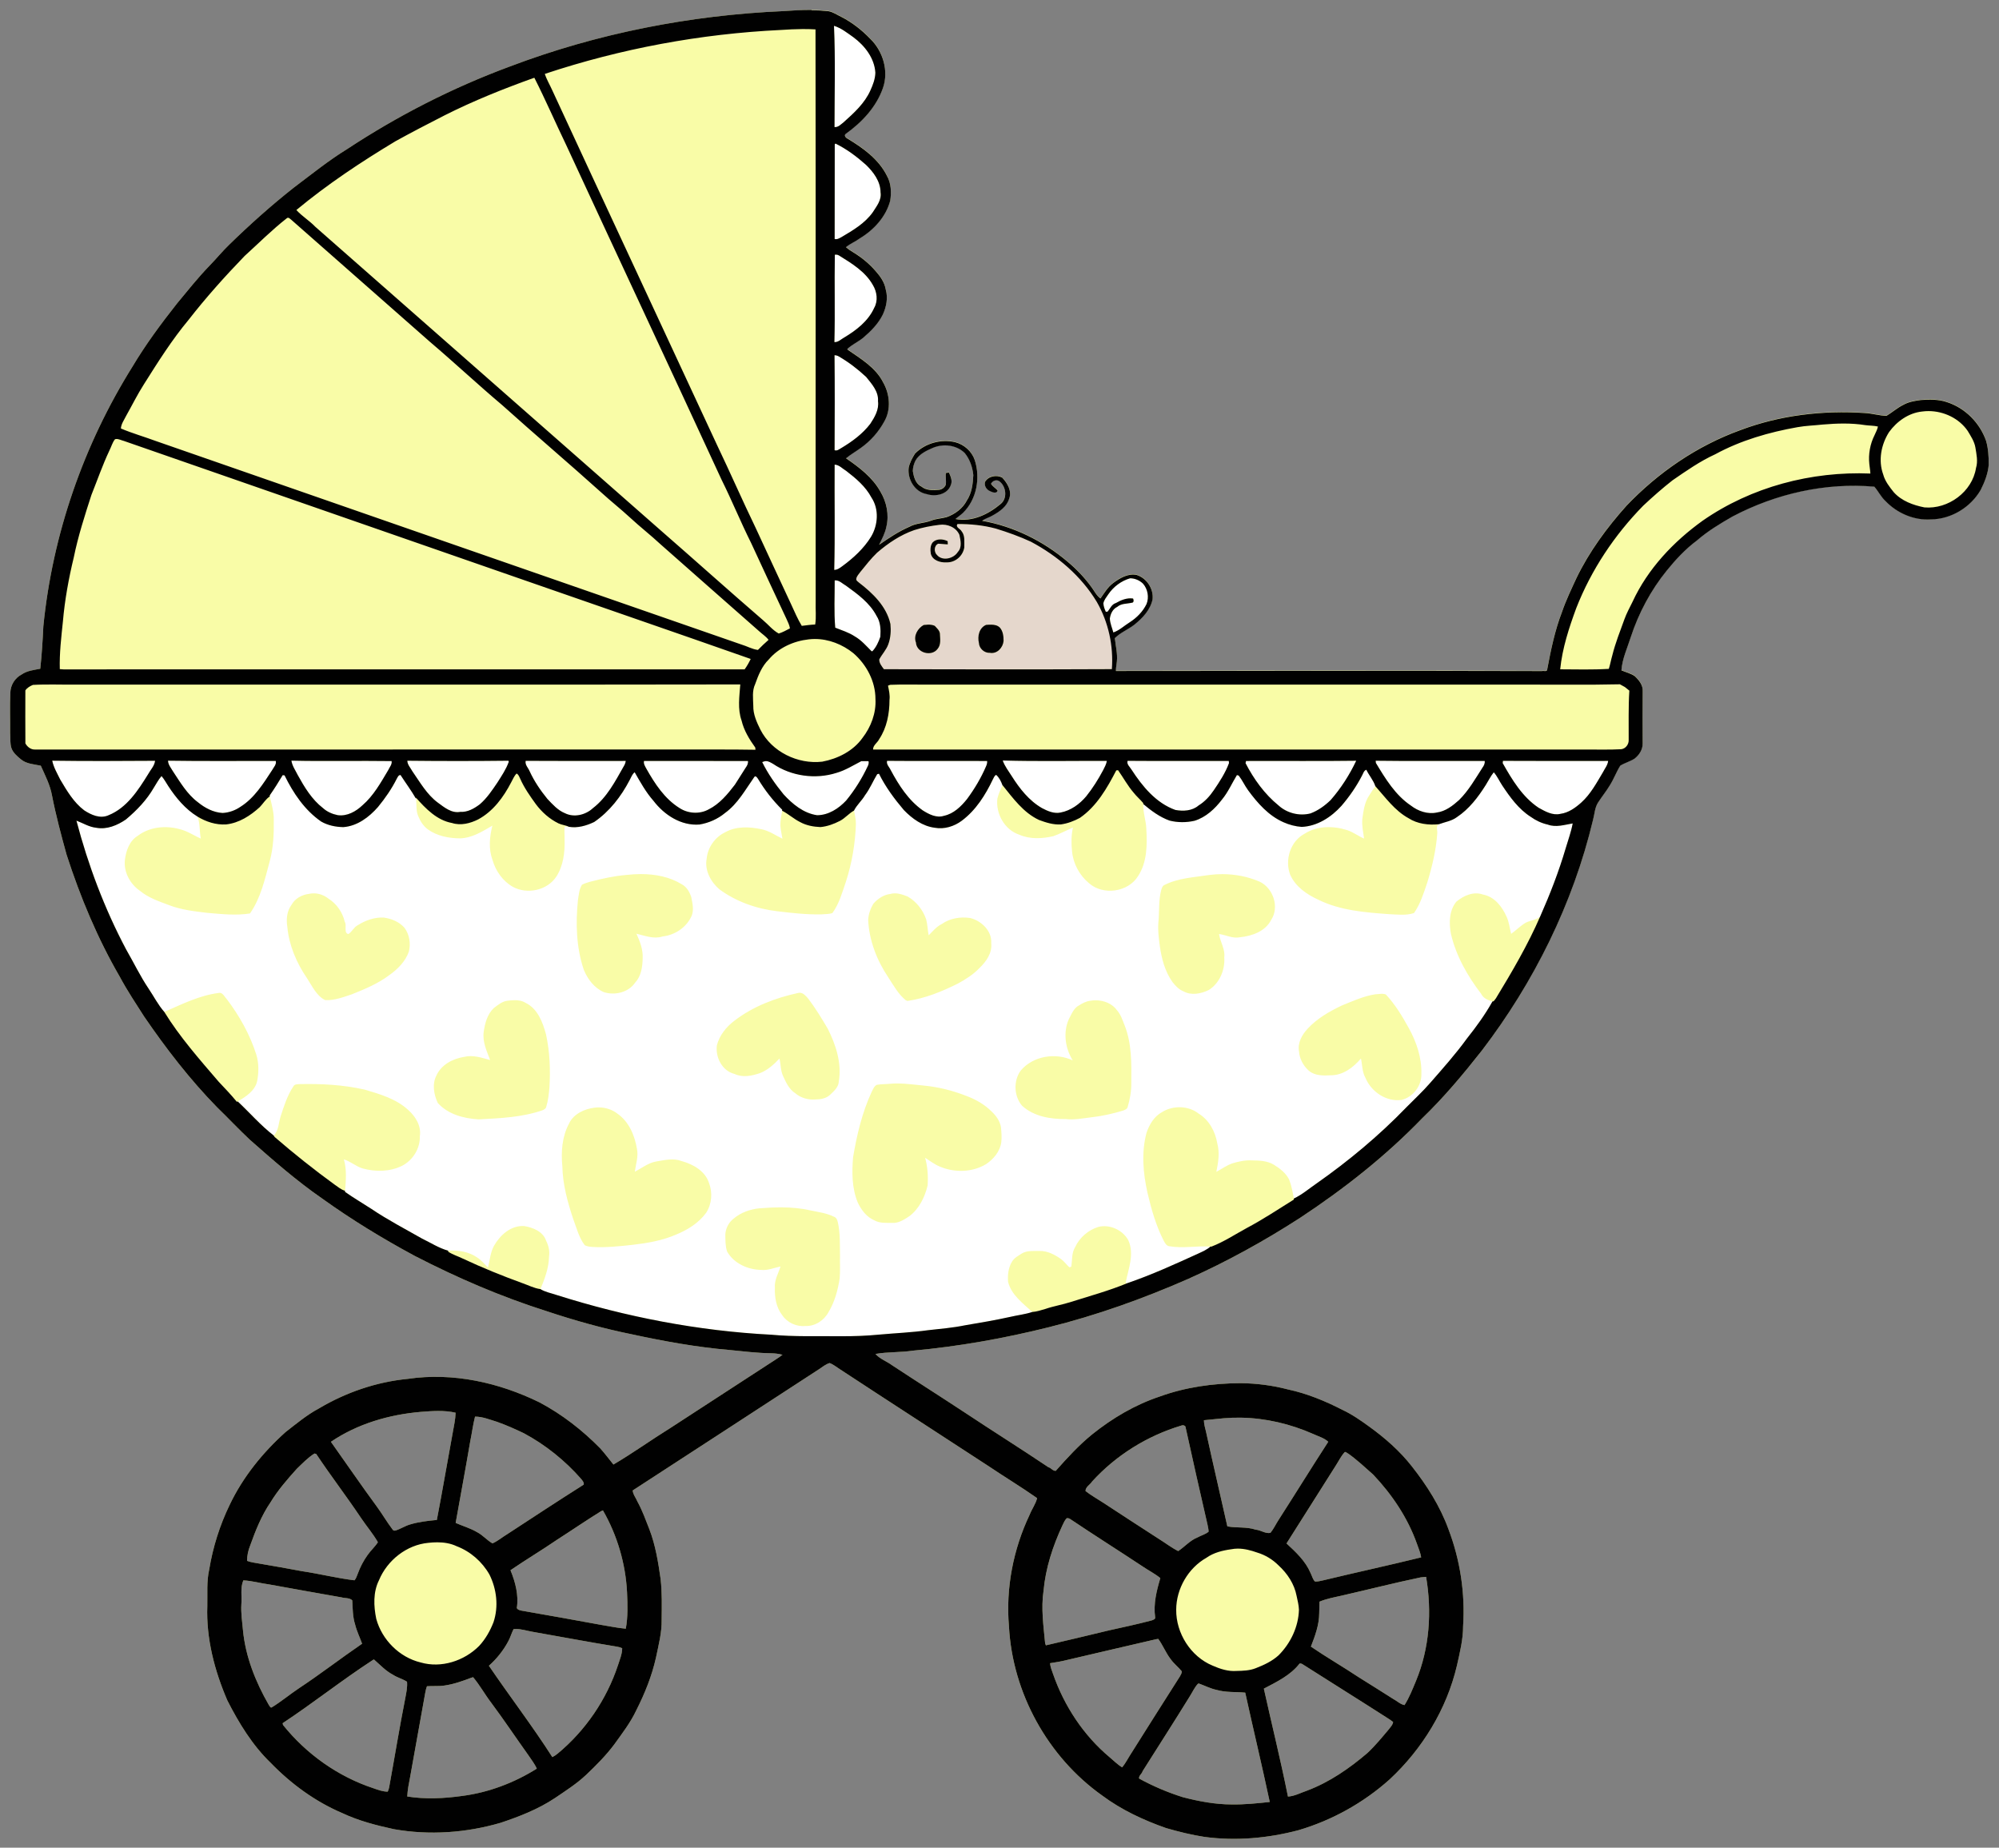 <?xml version="1.0" encoding="UTF-8"?>
<svg width="1571pt" height="1452pt" version="1.1" viewBox="0 0 1571 1452" xmlns="http://www.w3.org/2000/svg">
<rect x="0" y="0" width="1571" height="1452" fill="#808080" stroke="none"/>
<path d="m635.06 7.83c-6.475 0.038-12.952 0.424-19.394 0.9-73.44 3.2-146.52 17.531-215.29 43.641-44.75 16.58-87.509 38.419-127.36 64.659-14.88 9.13-28.45 20.141-42.38 30.611-17.61 13.92-34.371 28.899-50.431 44.569-5.45 5.23-10.2 11.12-15.48 16.52-9.06 9.34-17.15 19.55-25.45 29.55-12.6 15.96-24.75 32.34-35.17 49.82-38.44 61.49-62.859 131.82-70.039 204.01-0.54 11.15-1.2 22.311-2.42 33.411-4.98 0.99-10.27 1.49-14.58 4.48-5.31 2.75-8.79 8.309-8.95 14.359-0.46 10.51-0.05 21.061-0.15 31.591 0.27 3.93-0.201 8.09 1.009 11.93 1.31 3.71 4.461 6.35 7.391 8.78 4.36 3.71 10.369 3.92 15.689 5.05 3.39 7.6 7.331 15.12 8.811 23.4 3.06 15.68 7.209 31.12 11.459 46.52 10.75 33.31 24.321 65.82 41.911 96.13 5.72 10.7 12.479 20.781 18.989 31.011 17.28 25.26 36.061 49.609 57.491 71.509 8.65 8.35 16.85 17.15 25.63 25.37 18.3 16.15 36.699 32.281 56.809 46.191 23.23 16.68 47.69 31.589 72.87 45.139 33.29 17.19 67.84 32.08 103.58 43.4 21.91 7.31 44.21 13.56 66.85 18.15 25.3 5.47 50.84 10.12 76.65 12.33 10.91 1.07 21.801 2.42 32.781 2.6 3.07 0.04 6.09 0.381 9.08 1.191-3.52 2.68-7.34 4.92-11.02 7.38-25.63 16.69-51.309 33.291-76.909 50.011-15.13 9.38-29.601 19.83-44.941 28.85-3.45-4.23-6.7-8.611-10.33-12.661-14.06-14.31-30.061-26.79-47.811-36.2-31.83-15.59-68.06-23.699-103.43-18.459-24.61 2.38-48.549 10.58-69.789 23.18-9.53 5.08-17.841 12.05-26.331 18.65-17.95 16.11-33.479 35.28-43.889 57.12-7.79 16.06-13.2 33.23-16.1 50.85-2.14 9.4-1.28 19.06-1.5 28.63-0.95 25.62 5.69 50.919 15.77 74.309 9.05 17.73 19.579 35.071 34.009 48.991 16.08 16.58 35.1 30.51 56.42 39.57 12.82 6.04 26.649 9.58 40.459 12.58 27.83 4.94 56.76 2.901 83.85-5.009 14.82-4.94 29.55-10.701 42.62-19.391 8.47-5.76 17.189-11.29 24.659-18.35 7.86-7.48 15.581-15.2 22.081-23.92 6.19-8.61 12.729-17.09 17.259-26.73 6.69-13.2 12.281-27.03 15.491-41.5 2.04-9.79 4.63-19.59 4.45-29.65 0.11-10.71 0.39-21.44-0.82-32.07-1.88-13.26-4.031-26.599-8.861-39.139-2.9-7.33-5.539-14.79-9.359-21.7-1.18-2.92-3.479-5.531-3.709-8.731 48.92-31.72 97.749-63.61 146.62-95.4 2.59-1.75 5.09-3.789 8.12-4.719 2.97 1.07 5.381 3.189 8.041 4.839 38.86 25.52 77.929 50.72 116.84 76.15 12.64 8.52 25.721 16.391 38.191 25.161-1.12 4.63-4.1 8.53-5.82 12.95-12.93 27.18-18.9 57.819-16.3 87.839 2.77 52.26 30.491 102.52 73.141 132.84 15.19 11.33 32.539 19.42 50.359 25.67 9.88 2.84 19.89 5.359 30.08 6.909 24.62 3.35 49.801 1.1 73.781-5.2 26.56-7.79 51.32-21.6 71.93-40.07 25.63-23.89 44.7-55.059 52.75-89.259 2.3-10.29 4.89-20.61 4.88-31.23 1.67-25.81-2.33-51.92-11.53-76.07-6.53-17.97-16.92-34.33-28.7-49.28-9.48-12.16-21.191-22.37-33.641-31.37-6.67-4.83-13.46-9.57-20.93-13.07-13.62-6.98-27.89-12.89-42.9-16.08-12.13-3.19-24.63-4.771-37.15-4.911-21.55 0.09-43.231 3.101-63.541 10.481-19.42 6.45-37.299 17.029-53.209 29.809-10.46 8.51-19.59 18.51-28.52 28.58-2.17 0.34-3.95-2.52-5.73-2.78-21.6-14.51-43.661-28.32-65.341-42.72-19.1-12.59-38.42-24.84-57.53-37.42-4.22-3.13-9.66-4.969-13.12-8.909 9.7-1.72 19.67-1.101 29.42-2.591 35.96-3.29 71.581-9.619 106.61-18.359 37.69-9.36 74.379-22.491 109.92-38.091 30.52-13.67 59.881-29.889 87.961-48.039 34.46-22.74 67.1-48.45 95.82-78.18 17.04-16.41 32.219-34.601 46.839-53.161 40.9-53.76 71.7-115.7 87.4-181.56 1.26-4.61 1.35-9.781 4.12-13.841 2.88-4.42 6.22-8.529 8.95-13.059 3.21-4.98 5.19-10.649 8.35-15.659 3.56-2.19 7.69-3.221 11.22-5.511 3.67-2.81 6.45-7.219 6.35-11.959-0.11-13.66-0.072-27.31 0.01-40.95 0.33-4.84-2.999-8.881-6.309-11.961-3.19-2.12-6.931-2.99-10.391-4.48 0.63-9.09 4.571-17.389 7.291-25.959 6.21-19.03 15.779-37.01 28.419-52.55 6.99-8.63 14.601-16.83 23.541-23.48 8.54-7.43 18.26-13.31 28.07-18.92 33.98-17.91 73.05-26.81 111.43-23.43 3.08 3.5 5.12 7.949 8.62 11.169 9.17 9.66 22.56 15.49 35.97 14.55 15.9-0.2 31.149-9.52 39.039-23.23 3.12-6.21 5.711-12.87 6.291-19.85-0.01-6.29-0.36-12.669-2.13-18.739-4.93-14.05-16.441-25.731-30.681-30.311-6.58-2.32-13.77-2.1-20.6-1.67-4.75 0.67-9.55 1.4-13.73 3.8-4.77 2.33-8.699 5.91-13.209 8.62-5.73-0.14-11.34-1.929-17.03-2.209-33.07-2.23-66.741 1.72-97.831 13.45-34.02 12.32-64.63 33.32-89.53 59.45-15.37 17.18-29.189 35.959-39.259 56.759-4.03 8.76-8.24 17.47-11.37 26.62-5.64 14.62-8.78 30.03-11.67 45.38-0.2 1.89-2.869 0.701-4.109 1.111-111.6-0.27-223.2-0.16-334.8-0.05l0.02-0.99c0.02-2.2 0.57-4.34 0.73-6.52 0.62-6.19-0.99-12.239-1.6-18.339 4.44-4.42 10.51-6.761 15.43-10.611 6.39-5.16 12.55-11.61 14.23-19.93 0.89-8.28-4.659-16.69-12.609-19.12-6.86-1.3-13.041 2.491-18.311 6.341-4.28 3.2-7.039 7.87-10.039 12.17-3.3-2.42-5.04-6.341-7.47-9.481-5.33-7.24-11.591-13.779-18.491-19.519-19.1-16.17-42.32-27.671-67.03-32.031 2.42-1.86 5.48-2.53 8.07-4.1 5.47-3.04 11.221-6.87 13.141-13.2 2.42-6.12-1.44-12.36-5.45-16.68-4.49-2.35-10.921-1.149-13.511 3.441-0.79 3.1 1.27 6.24 4.18 7.33 1.7 0.88 5.16 2.091 5.72-0.659-1.61-1.88-3.91-3.1-5.18-5.25 1.22-2.51 4.609-3.67 6.859-1.75 5.04 4.06 6.12 13.06 0.92 17.48-9.74 8.26-22.63 14.55-35.7 11.98 1.92-1.73 4.141-3.11 5.991-4.93 10.7-10.5 13.72-27.37 9.15-41.4-2.33-6.93-8.441-12.31-15.491-14.07-11.1-2.56-23.38 0.83-31.42 8.95-2.18 3.43-4.17 7.131-5 11.141-1.09 9.06 4.77 19.1 14.15 20.73 6.75 2.2 16.3 0.409 18.95-7.061 1.47-3.29-0.109-6.879-1.489-9.909-0.59 0.1-1.79 0.29-2.38 0.38-0.4 3.14 0.48 6.34-0.15 9.45-0.94 1.98-2.891 3.45-5.061 3.77-4.8 0.44-10.13 0.67-14.08-2.6-4.63-2.25-5.981-7.629-6.691-12.209 0.04-2.86 0.881-5.701 2.131-8.241 2.86-4.97 8.24-7.6 13.3-9.78 8.26-3.63 18.769-2.56 25.369 3.93 3.97 4.88 6.121 11.1 6.741 17.33-0.33 6.83-1.129 13.99-5.009 19.85-3.2 6.34-9.321 10.8-15.891 13.18-4.01 1.14-8.28 1.181-12.17 2.741-5.57 2.15-11.86 1.881-17.12 4.841-8.54 3.69-16.269 8.889-23.869 14.169 2.3-4.61 4.769-9.23 5.759-14.33 2.23-9.33 0.149-19.36-4.741-27.5-6.23-11.18-16.649-19.049-26.989-26.159 3.69-3.05 7.89-5.401 11.75-8.241 7.6-5.4 13.92-12.57 18.37-20.78 5.43-9.44 4.26-21.599-1.05-30.809-5.91-11.54-17.41-18.321-27.7-25.441l-0.37-0.62c3.69-3.49 8.44-5.54 12.37-8.73 6.14-5.22 12-11.089 15.58-18.409 2.77-6.07 4.15-13.001 2.27-19.561-0.93-5.63-4.271-10.409-7.991-14.559-4.95-5.74-10.87-10.61-17.33-14.55-2.06-1.32-4.17-2.53-5.93-4.22 3.36-2.83 7.559-4.41 11.069-7.03 10.95-6.63 20.361-16.92 23.691-29.48 1.02-6.55 0.76-13.741-2.62-19.611-6.49-13-18.699-21.819-30.839-29.089-1.41-0.68-3.201-2.571-1.411-3.881 12.68-9.06 23.951-21.05 29.161-35.98 4.72-13.43-0.03-29.07-10.1-38.78-6.63-6.86-14.22-12.809-22.73-17.159-3.29-1.53-6.35-3.771-9.98-4.391-4.42-0.491-8.85-0.718-13.29-0.764-0.925-0.01-1.85-0.012-2.775-0.006zm222.58 458.46c1.54 2.181 3.009 4.416 4.391 6.711-1.479-2.369-2.94-4.598-4.391-6.711zm-513.26 642.51c4.601-0.013 9.189 0.325 13.689 1.37-0.16 5.28-1.33 10.43-2.25 15.63-4.24 22.87-8.1 45.841-12.5 68.661-7.13 0.65-14.311 1.479-21.191 3.569-3.93 1.18-7.4 3.531-11.32 4.731-1.09 0.29-1.91-0.06-2.45-1.05-4.37-5.76-7.98-12.03-12.25-17.85-12.31-16.73-23.999-33.9-36.039-50.82 20.77-14.13 45.679-21.381 70.539-23.511 4.555-0.355 9.171-0.717 13.772-0.73zm28.959 4.441c6.03 0.01 11.609 2.4 17.289 4.1 7.18 2.55 14.17 5.65 21.05 8.95 17.04 9.13 32.33 21.439 45.08 35.959 0.96 1.28 2.331 2.65 2.011 4.42-20.17 12.76-40.131 25.88-60.111 38.95-3.91 2.33-7.409 5.421-11.619 7.241-4.37-2.48-7.63-6.541-12.12-8.831-5.28-3.14-11.241-4.78-16.811-7.25 3.83-21.4 7.82-42.779 11.47-64.209 1.34-6.44 2.121-12.98 3.761-19.33zm598.45 0.812c1.128-0.01 2.258-0.01 3.386 0.013 19.557 0.324 39.044 4.948 56.919 12.845 3.97 1.87 8.499 3.03 11.789 6.1-13.12 20.2-25.759 40.729-38.789 61.009-2.29 3.46-4.011 7.32-6.641 10.57-3.88 0.86-7.73-2.26-11.58-2.5-7.21-2.46-14.941-1.19-22.291-2.6-5.54-24.78-11.36-49.511-16.75-74.311-0.68-3.06-1.679-5.999-1.659-9.109 5.15-0.51 10.31-1.02 15.47-1.53 3.376-0.297 6.76-0.457 10.145-0.487zm-42.269 5.986c1.214-0.036 2.361 0.639 2.353 2.102 5.53 25.35 11.309 50.659 17.109 75.959 0.39 1.82 0.8 3.671 0.87 5.561-2.49 2.15-5.86 2.9-8.67 4.5-5.9 2.33-10.04 7.31-15.22 10.75-5.19-2.59-9.789-6.17-14.689-9.22-14.83-9.46-29.47-19.2-44.22-28.77-4.65-3.06-9.55-5.74-13.92-9.18-0.11-3.25 3.671-5 5.141-7.47 18.8-20.67 43.32-35.929 70.05-43.959 0.38-0.168 0.792-0.26 1.197-0.272zm127.7 20.994c0.753 0.01 1.673 1.077 2.386 1.288 6.95 4.95 13.2 10.81 19.58 16.47 14.86 15.7 27.22 34.089 34.45 54.559 1.17 3.42 2.71 6.87 3.27 10.5-25.62 6.29-51.42 11.881-77.07 18.061-2.13 0.44-4.259 1.089-6.439 0.889-1.79-1.85-2.331-4.59-3.481-6.78-3.97-9.34-11.549-16.369-18.839-23.109 12.86-20.4 25.78-40.781 38.7-61.161 2.25-3.44 4.009-7.23 6.759-10.3 0.2-0.305 0.433-0.42 0.684-0.417zm-810.06 1.208c0.34 0.08 1.019 0.249 1.359 0.339 11.37 17.12 23.931 33.42 35.361 50.52 4.27 6.34 9.31 12.181 13.12 18.841-2.29 3.62-5.591 6.469-8.041 9.989-3.32 4.59-5.94 9.691-7.88 15.031-0.72 1.67-1.171 3.559-2.491 4.909-13.88-1.66-27.47-5.13-41.28-7.17-11.02-2.09-22.059-4.03-33.109-5.9-3.37-0.65-6.821-0.96-10.031-2.2 0.03-4.12 0.881-8.18 2.431-11.98 4.23-11.82 8.91-23.63 16.03-34.05 5.81-9.57 13.19-18.03 20.65-26.32 4.41-4.22 8.68-8.759 13.88-12.009zm226.7 44.689c11.26 19.59 17.801 41.83 18.941 64.4 0.43 9.48 0.759 19.17-0.981 28.57-6.62-0.57-13.119-2.01-19.669-3.05-20.82-3.83-41.66-7.549-62.52-11.189-1.32-0.3-2.741-0.68-3.461-1.92 1.59-10.16-1.119-20.431-4.969-29.791 12.08-8.29 24.68-15.77 36.75-24.05 11.55-7.4 22.89-15.19 34.55-22.4 0.34-0.14 1.019-0.42 1.359-0.57zm365.21 6.116c0.73 0.019 1.419 0.26 2.056 0.725 18.8 12.62 37.969 24.7 56.859 37.2 4.55 3.13 9.63 5.63 13.92 9.17-2.96 9.98-5.54 20.31-4.07 30.82 0.36 1.51-1.68 2.01-2.73 2.43-11.18 2.96-22.5 5.38-33.78 7.88-16.42 4.03-32.901 7.84-49.361 11.7-0.15-0.41-0.45-1.22-0.6-1.63-1.28-13.69-3.289-27.5-1.239-41.22 1.62-17.83 7.26-35.071 14.77-51.241 1.01-2.02 1.82-4.18 3.43-5.78 0.253-0.043 0.5-0.061 0.744-0.054zm281.7 46.116c4.65 27.27 2.72 55.98-7.9 81.68-2.71 6.49-5.28 13.109-9.05 19.089-3.39-0.62-5.989-3.349-8.919-4.839-8.98-5.73-17.991-11.37-27.011-17-12.41-8.26-25.34-15.71-37.65-24.1 3.27-8.43 6.52-17.15 6.53-26.32 0.05-2.25 0.161-6.749 0.211-9.009 5.47-2.31 11.35-3.37 17.12-4.67 20.83-4.74 41.53-10.05 62.43-14.42zm-929.53 2.759c6.96 0.34 13.671 2.341 20.561 3.241 18.92 3.37 37.829 6.88 56.769 10.15 2.55 0.79 6.171 0.169 8.281 2.319 0.35 6.39 0.28 12.921 2.28 19.111 1.27 5.17 3.66 9.949 5.45 14.959-16.74 11.45-32.81 23.901-49.75 35.091-7.15 4.77-13.781 10.35-21.111 14.85-1.23 0.89-1.87-1.241-2.5-1.911-10.39-18.06-18.3-37.93-20.28-58.8-0.64-6.72-1.65-13.43-1.25-20.18 0.56-6.25-0.98-12.92 1.55-18.83zm214.28 38.228c4.443-0.01 8.74 1.475 13.106 2.201 22.09 3.86 44.129 8.06 66.259 11.67 1.41 0.21 2.79 0.61 4.1 1.22-0.03 4.66-1.94 8.99-3.32 13.37-8.94 26.99-25.559 51.389-47.469 69.509-1.26 1.04-2.631 1.96-4.111 2.68-15.71-24.55-33.49-47.69-49.85-71.78 6.03-5.36 11.141-11.71 14.991-18.8 1.82-3.16 2.73-6.73 4.38-9.97 0.641-0.069 1.279-0.1 1.914-0.102zm504.76 7.772c3.69 5.05 5.94 11.01 9.8 15.98 2.46 3.47 5.91 6.11 8.62 9.4 0.31 1.42-0.771 2.72-1.331 3.97-12.87 20.18-25.66 40.41-38.4 60.67-2.37 3.6-4.289 7.56-7.039 10.92-3.67-2.16-6.621-5.271-9.861-7.941-20.52-17.18-35.729-40.29-44.489-65.5-1.01-2.78-2.091-5.47-2.341-8.4 4.46-0.68 8.92-1.4 13.3-2.52 23.35-5.39 46.66-10.98 70.02-16.32 0.43-0.07 1.29-0.199 1.72-0.259zm-616.38 16.159c4.81 4.22 9.209 9.02 14.959 12.02 3.45 2.28 7.56 3.251 11.03 5.491 0.39 4.34-0.569 8.57-1.359 12.83-4.61 23.36-8.44 46.87-12.72 70.3-0.23 1.1-0.59 2.17-1.08 3.22-3.84 0.03-7.511-1.351-11.061-2.591-27.92-9.17-52.88-26.909-71.23-49.789-0.08-0.35-0.22-1.041-0.3-1.391 24.15-15.95 46.85-34.04 71.12-49.8zm728.15 3.161c0.685 0.035 1.338 0.292 1.945 0.78 21.99 14.02 44.13 27.791 66.08 41.891 1.61 1.04 3.26 2.059 4.77 3.289-0.19 2.19-1.941 3.77-3.131 5.47-5.47 6.5-10.86 13.121-17.08 18.941-14.21 12.12-29.86 22.94-47.43 29.55-4.94 1.66-9.71 4.339-15 4.659-5.67-28.41-12.681-56.529-18.941-84.809 10.1-5.32 20.961-10.471 28.091-19.731 0.235-0.038 0.467-0.051 0.695-0.039zm-650.24 10.77c5.29 6.24 9.19 13.48 14.17 19.98 10 13.43 19.29 27.35 29.03 40.98 2.34 3.54 5.121 6.96 6.861 10.9-17.71 11.1-37.73 18.72-58.5 21.43-14.31 2.02-28.99 2.74-43.3 0.47 0.23-5.24 1.28-10.36 2.27-15.47 3.94-22.01 7.879-44.019 11.859-66.009 0.33-1.77 0.71-3.53 1.37-5.17 4.61-0.34 9.309 0.17 13.909-0.58 7.23-1.03 14.13-3.53 20.93-6.1 0.35-0.11 1.05-0.33 1.4-0.43zm570.25 4.93c4.68 1.65 9.151 4.029 14.061 5.059 7.33 2.12 14.989 1.45 22.509 2.15 6.29 28.66 13.16 57.22 19.27 85.92-9.93 1.05-19.901 2.101-29.891 1.941-12.99-0.02-25.839-2.451-38.369-5.691-11.9-3.74-23.451-8.651-34.381-14.641-0.63-2.08 2.501-4.059 2.691-5.759 12.37-19.62 24.939-39.12 37.109-58.87 2.09-3.29 3.671-6.93 6.331-9.8z" fill="#f9fca7"/>
<path d="m655.43 20.28c1.17 26.5 0.411 53.05 0.411 79.58 2.99 0.31 5.169-2.319 7.309-3.919 8.05-7.23 16.441-14.82 20.891-24.9 2.01-4.37 3.79-9.081 3.9-13.941-0.72-11.44-8.331-21.201-17.211-27.791-4.84-3.41-9.57-7.24-15.3-9.03zm1.161 92.52-0.57 0.67c-0.12 24.79 0.05 49.569-0.07 74.359 1.98 0.53 3.779-0.649 5.459-1.559 8.93-5.28 18.271-10.75 24.431-19.37 2.97-4.73 7.159-9.661 6.169-15.741-0.04-8.65-5.57-15.96-11.5-21.68-7.27-6.48-15.169-12.36-23.919-16.68zm0.327 87.294c-0.271 5e-3 -0.547 0.033-0.827 0.086-0.4 22.88 0.259 45.78-0.341 68.67 2.99 0.16 5.209-2.25 7.659-3.6 9.55-5.7 18.911-12.9 23.611-23.3 3.16-5.56 2.209-12.63-1.011-17.93-5.95-10.64-16.729-17.07-26.769-23.33-0.735-0.412-1.51-0.612-2.323-0.597zm-1.07 79.06c0.26 24.88 0.16 49.761 0.05 74.641 2.01 0.77 3.66-0.841 5.32-1.731 8.51-5.09 16.689-11.079 22.759-19.039 3.44-5.24 6.97-11.21 6.03-17.78 0.58-7.57-4.909-13.551-9.269-18.981-6.61-6.18-13.851-11.73-21.681-16.25-1.01-0.55-2.079-0.839-3.209-0.859zm0.141 85.98c-0.19 27.57 0.379 55.15-0.311 82.72 2.47-0.03 4.5-1.56 6.4-2.97 8.71-6.38 16.87-13.879 22.57-23.139 5.49-9.2 6.37-21.651 0.27-30.761-4.56-8.64-12.221-15.08-19.841-20.93-2.95-1.73-5.479-4.77-9.089-4.92zm232.24 89.311c-6.97 2.02-13.129 6.629-17.189 12.639-1.47 2.19-3.35 4.381-3.85 7.061 0.12 2.31 0.979 4.53 1.919 6.63 0.36-0.04 1.101-0.11 1.461-0.15 1.98-2.43 3.109-5.7 6.459-6.73 4.01-2.31 8.791-4.291 13.511-3.531 0.56 1.1 0.749 3.311-1.041 3.311-3.88 0.9-8.19 0.439-11.42 3.239-3.56 1.67-5.33 5.521-5.8 9.181 0.16 3.78 1.75 7.3 2.75 10.93 4.85-1.68 8.631-5.401 12.961-8.061 5.48-3.53 10.239-8.35 13.109-14.25 2.15-5.26 1-11.759-2.72-16.009-2.64-2.62-6.45-4.259-10.15-4.259zm-231.55 1.63c-0.211 8e-4 -0.424 0.013-0.642 0.039 0.06 12.36-0.64 24.841 0.43 37.141 5.22 2.07 10.649 3.74 15.389 6.87 5.17 2.95 9.051 7.559 13.231 11.709l0.669-0.15c2.94-3.17 4.781-7.26 6.161-11.3 0.39-5.57 0.18-11.59-2.98-16.4-5.34-10.24-14.941-17.149-24.061-23.759-2.653-1.453-5.034-4.163-8.197-4.15zm131.41 141.56c1.56 4.47 4.549 8.251 7.059 12.241 6.2 9.81 13.6 19.32 23.83 25.18 4.36 2.33 9.451 4.53 14.491 3.48 8.08-1.51 15.089-6.61 20.289-12.82 5.1-6.37 9.45-13.319 13.27-20.519 1.16-2.34 2.501-4.65 2.891-7.27-27.28-0.06-54.57 0.469-81.83-0.291zm-559.01 0.111c0.61 4.15 3.16 7.629 4.97 11.319 5.28 9.55 11.1 19.241 19.88 25.991 3.22 2.93 7.34 4.691 11.57 5.541 7.33 1.01 14.231-2.88 19.391-7.75 8.75-7.54 14.419-17.821 20.259-27.631 1-2.3 3.15-4.44 2.67-7.13-26.24-0.38-52.501 0.291-78.741-0.339zm-187.97 0.039c1.08 5.28 3.941 10.01 6.281 14.82 5.2 8.76 10.559 17.951 18.839 24.191 5.51 3.62 12.591 6.829 19.161 3.839 14.34-5.8 23.209-19.54 31.019-32.15 1.88-3.49 5.04-6.54 5.52-10.63-26.94 0.19-53.88 0.31-80.82-0.07zm90.991 0c0.11 3.2 2.39 5.751 3.9 8.391 5.74 8.63 11.109 17.91 19.559 24.23 5.52 4.52 12.191 8.069 19.431 8.459 5.02-0.26 9.919-2 14.039-4.85 11.02-6.92 17.981-18.269 24.961-28.909 1.2-2.23 3.479-4.37 2.809-7.13-28.23-0.08-56.47 0.269-84.7-0.191zm267.57 0.02c-26.5 0.31-53.011 0.299-79.511 9e-3 0.08 3.19 2.561 5.61 3.981 8.3 6.03 8.65 11.369 18.251 20.019 24.641 5.11 3.73 10.821 8.551 17.681 7.241 5.75 0.36 10.869-2.631 15.289-5.941 5.6-4.8 9.73-11.031 13.83-17.091 3.31-5.24 6.861-10.429 8.941-16.309l-0.23-0.85zm681.52 9e-3c0.04 0.43 0.119 1.301 0.159 1.731 7.48 12.38 15.271 25.3 27.541 33.53 5.67 4.39 13.21 7 20.4 5.43 6.81-0.92 12.48-5.34 17.43-9.78 7.52-7.43 12.76-16.69 18.43-25.52 1.1-1.51 2.01-3.27 1.72-5.2-28.56-0.14-57.12 0.219-85.68-0.191zm-15.291 0.011c-28.86 0.4-57.73 0.039-86.6 0.189-0.09 0.42-0.28 1.28-0.38 1.7 6.51 12.56 14.949 24.341 26.009 33.311 6.62 6.01 16.321 8.44 25.011 6.2 5.98-2.22 11.26-6.051 15.83-10.461 8.13-9.27 14.86-19.809 20.13-30.939zm-652.72 0.07c-0.68 3.08 1.91 5.399 3.03 8.019 3.63 7.9 8.51 15.15 14 21.87 4.11 4.3 8.211 9.021 13.881 11.291 7.18 3.59 16.29 1.319 22-4.041 10.97-8.43 17.4-20.93 24.08-32.7 0.88-1.35 1.44-2.81 1.67-4.37-26.22 0.01-52.441 0.131-78.661-0.069zm284.03 0c-0.76 2.77 1.781 4.9 2.841 7.25 6.39 11.93 13.921 23.709 25.141 31.659 4.86 3.08 10.849 6.24 16.769 4.28 7.55-1.6 13.381-7.29 18.041-13.1 5.96-8.04 11.11-16.71 15.05-25.92 0.56-1.28 0.94-2.649 0.8-4.039-26.21-0.15-52.431 0.12-78.641-0.13zm189.01 0c-0.88 2.78 1.849 4.769 3.109 6.939 8.53 13.12 19.2 26.2 34.42 31.65 6.16 1.15 13.279 0.801 18.259-3.509 4.88-2.98 8.811-7.29 11.981-12 4.58-6.7 9.059-13.61 11.919-21.25-0.04-0.44-0.119-1.31-0.159-1.75-26.51-0.02-53.03 0.13-79.53-0.08zm295 9e-3c-0.05 0.45-0.151 1.341-0.211 1.791 7.37 13.05 15.47 26.569 28.22 35.069 5.18 2.86 11.001 6.281 17.211 4.781 6.29-0.85 11.679-4.72 16.309-8.85 7.35-6.6 12.03-15.43 17.03-23.8 1.45-2.91 3.771-5.581 4.111-8.931-27.56 0.01-55.12 0.121-82.67-0.059zm-675.05 0.08c-0.5 2.23 0.849 4.221 1.859 6.091 6.64 11.77 14.32 23.61 26.03 30.9 6.68 4.41 15.841 4.999 22.891 1.089 8.63-4.29 14.94-11.959 20.68-19.459 2.89-4.44 5.671-8.939 8.511-13.409 1.12-1.5 2-3.25 1.73-5.15-27.23-0.12-54.47-0.011-81.7-0.061zm95.803 0.138c-0.478 0.01-0.969 0.088-1.473 0.253-0.36 0.12-1.081 0.37-1.441 0.5 4.46 9.1 10.351 17.469 16.761 25.309 7 7.67 15.739 14.901 26.359 16.441 8.93 0 17.02-5.24 22.9-11.58 6.77-8.26 12.471-17.401 16.991-27.081 0.6-1.17 0.87-2.499 0.57-3.789-1.41-0.01-4.23-0.031-5.65-0.041-6.4 3.3-12.601 7.23-19.581 9.23-16.46 5.25-35.439 2.651-49.769-7.069-1.755-0.983-3.596-2.217-5.667-2.173zm471.88 6.783c-2.01 0.67-2.43 2.96-3.38 4.58-4.41 8.55-9.921 16.51-16.191 23.8-8.01 8.87-18.999 16-31.239 16.52-4.91-0.36-9.751-1.63-14.231-3.63-11.75-5.15-20.429-15.01-27.859-25.15-2.71-3.72-4.57-7.961-7.4-11.561-0.35-0.09-1.05-0.29-1.4-0.38-3.93 6.42-6.94 13.45-11.78 19.28-5.51 7.25-12.65 13.89-21.5 16.62-6.42 1.48-13.271 1.48-19.641-0.13-7.76-2.76-14.45-7.78-20.68-13.02-0.43 6.62 2.16 12.97 2.33 19.57 0.73 12.47 0.65 26.111-6.42 36.991-7.78 12.7-27.46 15.5-38.58 5.68-7.44-6.12-12.44-15.29-13.35-24.92-0.68-6.29-0.69-12.651 0.68-18.841-5.16 2.22-10.089 4.921-15.389 6.781-8.77 2.04-18.31 2.559-26.72-1.141-11.58-3.76-18.66-16.539-17.28-28.359 0.89-3.73 2.52-7.191 4.03-10.681-1.08-2.92-2.52-5.879-4.88-7.969-1.45 0.53-1.86 2.259-2.6 3.459-5.84 12.3-13.36 24.27-24.42 32.53-5.97 4.48-13.791 6.92-21.241 5.55-9.55-1.19-17.79-7.15-24.3-13.9-7.49-8.81-14.409-18.18-19.569-28.57-0.36 0.1-1.07 0.311-1.42 0.411-3.3 5.42-5.68 11.379-9.53 16.459-2.48 4.31-6.531 7.7-8.691 12.13 0.57 3.51 1.55 7.011 1.45 10.611-0.56 15.33-3.1 30.599-7.85 45.209-2.9 8.43-5.27 17.331-10.6 24.641-2.7 1.03-5.781 0.74-8.541 1.08-11.64 0.23-23.229-1.06-34.759-2.45-16.31-1.91-32.339-7.501-45.609-17.291-6.76-5.83-11.691-14.96-9.931-24.1 0.86-8.84 6.63-16.969 14.65-20.739 8.53-4.79 18.941-4.331 28.241-2.361 6.07 1.14 11.171 4.831 16.641 7.461-0.51-3.41-1.37-6.811-1.62-10.241-0.08-3.98 0.77-7.87 1.43-11.75l0.091-0.78c-7.32-7.2-13.641-15.35-18.941-24.13-0.6-0.95-2.041-3.191-3.091-1.441-6.93 9.84-12.919 20.91-22.889 28.13-5.72 4.75-12.75 7.861-20.07 9.081-14.48 1.14-27.69-7.53-36.15-18.6-5.98-6.77-10.34-14.701-14.8-22.481-2 1.51-2.74 4.011-3.93 6.111-6.69 12.87-15.821 24.73-27.891 32.98-6.11 2.92-13.03 4.941-19.83 3.791-1.14-0.13-2.29-0.251-3.42-0.361-0.47 3.39-0.01 6.8-0.1 10.22 0.33 10.1-0.94 20.83-6.6 29.47-7.22 10.71-22.819 13.939-34.009 7.859-7.92-4.47-13.541-12.439-16.011-21.109-3.22-8.66-2.329-18.211-0.119-27.011-7.83 4.55-15.841 9.67-25.191 10-8.84 0-18.139-1.779-25.459-7.009-3.39-2.52-5.84-6.12-7.42-10-2.12-4.39-1.39-9.461-1.87-14.141-3.68-6.42-8.159-12.389-12.159-18.609-1.7-0.06-2.221 1.659-2.961 2.859-3.99 7.97-9.099 15.34-14.739 22.22-7 8.01-16.3 15.03-27.27 15.85-6.03-0.11-12.23-1.36-17.47-4.42-12.91-8.94-21.91-22.349-28.72-36.259-0.37-0.04-1.099-0.13-1.459-0.17-3.26 5.42-6.6 10.78-10.23 15.97l0.08 0.77c1.3 6.04 3.159 12.049 3.059 18.309 0.17 10.99-0.26 22.12-3.22 32.78-3.78 14.02-7.01 28.781-15.48 40.881-11.16 1.73-22.569 0.45-33.739-0.5-10.11-1.22-20.411-2.37-29.961-6.1-7.9-2.97-16.059-5.681-22.659-11.141-7.84-5.37-13.08-14.88-11.9-24.5 0.86-7.02 3.55-14.789 9.88-18.659 10.71-8.23 25.59-8.65 37.83-3.82 4.1 1.71 7.87 4.089 11.93 5.889-1.12-5.73-0.519-11.789-2.559-17.319-9.54-5.88-16.88-14.67-22.95-23.97-1.75-2.65-3.21-5.481-5.3-7.861-2.44 2.72-4.07 6.051-6.05 9.111-5.58 9.69-13.44 17.869-21.97 25.009-6.68 4.58-14.999 8.081-23.259 6.511-5.62-0.57-10.42-3.66-15.6-5.6 9.18 34.98 22.03 69.039 38.95 101.02 5.99 10.37 11.159 21.2 17.859 31.15 4.08 6.02 7.38 12.671 12.23 18.111 13.84-6.06 27.641-13.001 42.831-14.891 2.98-0.64 4.449 3.13 6.109 4.72 10 13.21 18.289 27.901 23.309 43.741 2.08 6.81 1.98 14.129 0.62 21.069-1.86 7.56-8.889 12.031-15.189 15.711 9.45 8.89 17.999 18.79 28.269 26.77 3.99-3.9 3.74-9.81 5.35-14.8 2.66-8.23 5.301-16.651 10.161-23.891 0.93-1.67 2.989-1.5 4.609-1.68 17.23-0.38 34.63 0.52 51.48 4.37 11.97 3.54 24.581 7.21 34.011 15.88 5.77 5.07 10.49 12.67 9.2 20.67 0.33 9.61-5.441 18.92-13.941 23.28-9.56 4.73-20.87 4.88-31.02 2.08-5.27-1.61-9.499-5.531-14.739-7.141 2.33 8.09 1.619 16.44 0.959 24.72l-0.02 0.8c6.73 4.78 13.891 8.921 20.811 13.441 12.73 8.59 26.39 15.68 39.72 23.28 6.78 3.26 13.289 7.53 20.559 9.52 7.79-0.5 16.03 0.709 22.57 5.259 3.38 2.06 5.819 5.23 8.639 7.98 1.48-5.66 1.87-11.69 4.65-16.9 4.82-8.52 13.25-16.229 23.65-15.709 6.91 1.11 15.011 4.26 17.391 11.53 1.94 3.89 3.021 8.22 2.291 12.6-0.17 8.91-3.381 17.291-6.711 25.441 3.87 2.34 8.41 3.15 12.67 4.6 54.65 17.31 111.43 28.269 168.71 31.239 18.26 1.71 36.611 0.991 54.931 1.191 9.93 0.05 19.869-0.289 29.769-1.259 12.84-1.18 25.751-1.67 38.541-3.47 9.73-1.09 19.52-1.891 29.13-3.861 11.83-2.01 23.67-3.979 35.38-6.589 5.79-1.37 11.76-1.991 17.42-3.861-7.42-6.88-16.55-13.43-19.08-23.78-0.41-5.4 0.24-11.13 3.12-15.82 1.77-2.99 5.029-4.629 7.839-6.459 4.06-2.36 9.021-1.831 13.541-1.891 6.28-0.27 11.959 2.781 16.959 6.231 2.57 1.81 4.411 4.44 6.691 6.58 0.38-0.1 1.15-0.32 1.53-0.43 0.82-5.18 0.18-10.771 3.05-15.411 3.49-7.55 10.281-13.4 18.191-15.87 8.97-2.26 19.16 2.36 23.58 10.45 4.98 10.98 0.03 22.47-2.07 33.47 0.38 0.06 1.14 0.17 1.52 0.22 19.09-6.51 37.46-14.951 55.8-23.291 3.25-1.52 6.64-2.95 9.35-5.38-10.74-0.76-21.57 1.55-32.25-0.28-2.31-0.2-3.451-2.4-4.441-4.17-6.12-11.94-9.82-24.92-12.85-37.93-3.45-15.42-4.869-31.72-0.709-47.15 2.19-6.43 5.919-12.739 12.059-16.109 8.6-5.45 20.731-5.26 28.831 1.08 8.21 4.99 13.13 14.12 14.68 23.42 2.07 7.39 0.77 15.02-0.73 22.38 4.17-2.17 7.999-5.07 12.469-6.63 5.01-1.51 10.26-2.701 15.55-2.361 5.74 0.07 11.9 0.271 17 3.291 4.83 2.94 9.661 6.639 12.231 11.859 1.84 4.75 2.75 9.841 3.68 14.861 6.56-3.1 12.12-7.921 18.08-12.011 25.18-17.69 48.951-37.489 70.341-59.639 6.29-6.37 12.879-12.461 18.769-19.231 9.96-11.41 20.081-22.729 28.981-35.019 7.31-9.18 14.259-18.761 19.989-29.011-3.56-0.99-7.24-2.37-8.95-5.97-10.79-14.11-19.839-29.969-23.839-47.409-1.49-8.43-1.37-18.159 4.35-25.059 5.73-4.77 13.499-8.22 21.019-5.55 8.88 1.69 14.871 9.39 18.361 17.25 2.05 4.27 2.459 9.059 3.639 13.619 3.41-2.42 6.391-5.379 9.841-7.759 3.89-2.92 9.361-2.56 13.041-5.83 7.74-17.49 14.679-35.36 20.089-53.72 1.91-6.46 4.271-12.83 5.491-19.47-6.44 1.06-13.17 3.33-19.62 0.9-4.83-1.08-9.35-3.19-13.35-6.08-9.5-6.04-16.21-15.361-22.35-24.591-2.32-3.45-3.94-7.319-6.7-10.419-2.46 3.04-4.16 6.59-6.23 9.88-6.04 9.63-13.131 18.97-22.711 25.33-4.16 3.13-9.399 3.83-14.139 5.6-2.95 1.37-1.131 4.621-1.391 7.091-0.94 13.23-4.02 26.19-7.9 38.83-2.8 8.2-5.36 16.719-10.4 23.889-6.28 2.09-13.069 1.121-19.509 0.881-18.9-1.36-38.501-2.861-55.741-11.381-9.03-4.15-17.89-10.21-22.05-19.6-4.41-11.58 0.11-26.329 11.28-32.209 9.82-6.37 22.53-6.35 33.4-2.88 4.78 1.52 8.78 4.699 13.37 6.659-0.67-5.1-1.839-10.19-1.359-15.35 0.87-6.4 1.73-13.16 5.45-18.62 1.49-2.49 3.16-4.87 4.83-7.25-1.5-4.64-4.97-8.469-7.05-12.859zm-570.09 81.98c11.233 5e-3 22.557 2.155 32.164 8.08 3.82 2.05 6.039 6.071 7.359 10.061 0.87 4.72 2.15 9.739 0.38 14.459-3.98 9.18-13.079 15.3-22.909 16.42-6.93 2.27-13.88-0.579-20.6-2.159 2.8 6.05 5.259 12.46 4.909 19.28-0.12 6.68-1.119 14.059-5.909 19.159-5.27 7.74-15.959 10.25-24.609 7.48-7.49-3.25-12.68-10.14-15.72-17.5-5.98-17.58-6.49-36.529-4.63-54.839 0.69-4.07 0.909-8.43 3.159-12.02 2.04-1.15 4.31-1.8 6.55-2.43 9.43-2.44 18.98-4.561 28.72-5.341 3.658-0.415 7.392-0.652 11.136-0.65zm456.93 0.042c10.046 0.015 20.101 1.945 29.319 5.958 10.62 5.04 15.641 20.021 8.961 30.061-4.56 8.97-15.05 12.639-24.45 13.569-5.71 1.25-10.95-1.799-16.47-2.539 0.83 6.27 4.94 11.77 4.08 18.38 0.72 9.8-3.669 20.34-12.159 25.62-6.06 2.97-13.721 4.52-19.891 1.05-3.67-1.45-6.39-4.39-8.73-7.42-5.83-8.26-8.47-18.261-9.85-28.141-0.79-6.01-1.61-12.059-1.17-18.119 0.92-8.55 0.05-17.291 2.191-25.691 0.48-1.42 0.81-3.21 2.23-4 11.11-5.78 23.81-6.189 35.93-8.109 3.315-0.415 6.662-0.624 10.011-0.619zm-257.53 15.1c3.507-0.021 6.977 1.223 10.217 2.536 6.79 3.89 11.891 10.441 14.461 17.791 1.13 4.11 1.129 8.461 2.009 12.641 3.24-3.16 6.09-6.83 10.27-8.85 6.4-4.53 14.62-5.86 22.28-4.75 8.85 2.15 17.219 10.11 16.609 19.75 0.87 7.74-3.939 14.509-9.269 19.589-4.79 5.06-10.75 8.811-16.82 12.141-12.55 6.25-25.76 11.709-39.72 13.689-0.33-0.13-1.001-0.39-1.341-0.53-5.96-4.81-9.659-11.73-13.789-18.03-8.94-13.3-14.97-28.85-15.78-44.93 0.2-4.5 1.749-8.901 3.989-12.761 3.39-3.97 8.1-7.17 13.37-7.8 1.17-0.333 2.343-0.479 3.513-0.486zm-456.43 6e-3c4.061 0.056 8.053 1.508 11.262 4.05 6.53 4.08 11.269 10.85 12.959 18.37 1.83 2.43-1.109 8.94 2.891 9.55 2.84-1.84 4.229-5.38 7.319-6.95 6.08-3.81 13.221-6.39 20.481-5.98 6.11 0.87 12.209 3.34 16.319 8.12 3.88 5.36 4.95 12.359 3.32 18.739-2.74 7.61-8.639 13.57-15.109 18.2-8.92 6.78-19.38 11.11-29.7 15.25-6.74 2.24-13.681 4.89-20.911 4.55-6.88-3.33-10.2-11.039-14.25-17.159-8.25-12.01-14.199-25.89-15.519-40.5-0.92-5.84-0.38-12.26 3.25-17.13 2.71-5.02 8.12-7.981 13.63-8.691 1.343-0.302 2.704-0.439 4.058-0.42zm381.82 78.114c2.812 0.037 4.954 2.721 6.713 4.716 5.65 7.49 10.561 15.541 15.311 23.631 6.34 12.61 11.029 26.99 8.659 41.2-0.16 4.61-3.8 7.719-6.87 10.639-3.05 2.9-7.439 3.66-11.489 3.67-5.68 0.48-11.571-1.19-15.911-4.93-4.84-3.07-7.249-8.45-9.539-13.45-2.04-4.32-1.721-9.221-2.861-13.761-4.4 4.64-9.2 9.081-15.28 11.431-6.41 2.18-13.589 3.709-20.009 0.659-9.7-2.34-15.121-13.03-13.891-22.45 2.04-7.91 7.36-14.531 13.8-19.391 14.63-11.23 32.22-17.919 50.12-21.809 0.43-0.112 0.845-0.162 1.247-0.156zm457.52 0.816c1.08 0 2.138 0.141 3.102 0.591 7.28 7.8 12.849 17.021 17.989 26.341 6.03 10.97 10.251 23.289 9.891 35.959 0.35 9.33-6.531 18.289-15.541 20.509-12.08 1.66-23.909-6.42-28.439-17.4-2.62-4.65-2.381-10.08-3.511-15.13-5.98 7-14.179 13.28-23.809 13.17-5.84 0.33-12.431 0.439-17.141-3.591-4.35-3.84-7.359-9.409-7.719-15.239-1.27-6.58 2.34-12.98 6.68-17.67 7.36-8.05 17.02-13.571 26.75-18.241 8.63-3.49 17.21-7.449 26.47-8.909 1.613 0 3.478-0.391 5.278-0.391zm-681.88 5.022c3.083-0.043 6.158 0.397 8.795 2.059 9.62 4.62 13.551 15.309 16.141 24.889 2.97 13.68 3.539 27.791 2.659 41.741-0.47 5.13-0.979 10.35-2.559 15.3-0.36 1.33-1.701 2.01-2.861 2.52-16.19 5.58-33.37 6.279-50.28 7.159-11.65-0.7-23.969-3.919-32.039-12.909-3.09-6.53-4.581-14.941-1.031-21.631 3.85-8.49 12.87-13.179 21.72-14.559 6.96-1.77 13.771 0.689 20.441 2.459-2.6-7.01-6.03-14.129-5.08-21.809 0.99-6.88 2.74-14.089 8.03-19.059 3.18-2.41 6.5-5.2 10.6-5.72 1.762-0.214 3.614-0.413 5.464-0.439zm456.93 0.087c6.489 0.026 13.155 2.633 16.884 8.061 2.8 3.19 4.099 7.321 5.659 11.211 5.86 14.38 5.57 30.33 5.42 45.58 0.08 6.45-1.04 12.89-2.88 19.07-0.45 1.61-2.201 2.209-3.591 2.769-8.05 2.39-16.259 4.29-24.609 5.22-6.81 0.8-13.62 2.231-20.5 1.411-12.07 0.14-25.12-2.07-34.3-10.5-6.42-7.54-6.881-19.741-0.941-27.691 9.8-11.52 27.34-14.159 40.8-7.909-5.94-9.49-7.699-21.981-3.089-32.361 2.17-3.97 3.799-8.74 8.139-10.93 2.61-1.64 5.471-3.141 8.581-3.541 1.44-0.266 2.928-0.397 4.425-0.391zm-155.38 65.359c6.442 0.057 12.886 0.97 19.291 1.562 11.89 1.06 23.61 3.929 34.7 8.339 7.26 2.75 14.17 6.65 19.65 12.23 3.48 3.24 6.43 7.4 7.27 12.17 0.36 3.92 0.731 7.97 0.241 11.93-0.99 7.2-6.071 13.271-11.981 17.191-10.84 6.55-24.999 6.809-36.509 1.809-4.13-1.68-7.6-4.49-11.35-6.83 1.94 7.07 2.459 14.45 1.959 21.77-2.2 9.15-6.6 18.21-14.23 24.05-4.19 2.77-8.69 5.809-14 5.359-4.58-0.07-9.479 0.34-13.609-2-6.14-2.61-10.31-8.18-13.08-14.05-4.62-11.19-4.64-23.62-3.67-35.48 2.94-17.57 7.1-35.16 14.6-51.4 1.07-2 1.91-4.64 4.18-5.6 3.32-0.6 6.73-0.45 10.1-0.78 2.145-0.215 4.292-0.291 6.439-0.272zm-234.73 18.819c5.013 0.099 10.042 1.708 14.016 4.763 9.14 6.22 13.72 17.08 15.52 27.62 1.34 6.14-0.86 12.13-1.65 18.17 5.54-2.87 10.629-7.031 16.939-8.091 6.49-1.06 13.36-2.769 19.77-0.309 8.94 2.44 18.351 7.65 21.491 16.93 3.02 7.66 2.399 16.69-2.081 23.65-5.87 8.09-14.609 13.51-23.739 17.23-10.74 4.69-22.401 6.65-33.961 8.02-10.61 1.14-21.289 2.32-31.959 1.67-1.98-0.15-3.99-0.45-5.78-1.33-4.7-6.1-6.491-13.841-9.191-20.891-4.41-13.32-8.159-27.02-8.439-41.13-1.12-11.31-0.261-23.279 5.189-33.459 3.49-7.76 12.37-11.77 20.42-12.67 1.142-0.139 2.298-0.196 3.455-0.173zm143.36 78.55c7.597 0.041 15.175 0.673 22.589 2.4 6.29 1.31 12.909 2.111 18.719 5.091 1.81 0.69 2.43 2.679 2.82 4.419 1.9 8.62 1.51 17.501 1.65 26.281-0.15 5.89 0.27 11.85-0.27 17.75-1.43 9.15-3.899 18.309-8.709 26.309-3.47 6.58-10.67 11.349-18.28 10.959-7.03 0.73-14.34-2.709-18.23-8.609-4.64-6.01-5.96-13.9-5.67-21.3-0.58-6.07 2.729-11.289 4.409-16.859-5.07 1.08-10.04 3.27-15.32 2.7-10.47-0.21-21.359-5.101-26.669-14.461-1.42-4.26-1.291-8.91-1.381-13.3 0.23-4.9 2.721-9.68 6.641-12.62 5.59-4.78 12.789-7.209 20.009-8.019 5.862-0.446 11.784-0.773 17.692-0.741z" fill="#fff"/>
<path d="m752.55 411.82c-1.85 2.49 2.29 3.769 3.25 5.689 2.9 3.53 1.99 8.481 2.1 12.691-1.06 6.72-7.11 11.95-13.9 11.73-4.81 0.32-11.099-1.469-12.409-6.759-0.47-2.95-0.501-6.52 1.489-8.97 3.04-3.09 8.071-2.73 11.741-0.95 0.03 0.64 0.09 1.911 0.12 2.541-2.46-0.04-5.11-0.471-7.5-0.541-3.45 1.45-3.551 6.679-0.881 9.009 4.35 4.93 13.13 2.67 16.3-2.55 3.41-3.64 2.121-9.069 1.191-13.419-2.55-5.93-9.53-8.751-15.68-7.861-6.7 0.8-13.35 2.081-19.77 4.141-10.88 3.76-20.589 10.3-29.259 17.78-4.77 4.6-8.861 9.851-13.041 14.991-1.21 1.75-3.04 3.389-3.3 5.619-0.2 1.36 1.28 2.04 2.1 2.85 10.88 8.34 21.67 18.68 24.75 32.57 0.52 5.26 0.19 10.791-1.63 15.811-1.55 4.45-4.971 7.88-7.141 12-0.15 2.91 2 5.45 3.65 7.7 59.71 0.17 179.14-0.041 179.14-0.041s6.052-24.191-11.841-52.85c-16.557-26.52-30.949-36.21-51.759-47.28-8.93-4.13-18.22-7.461-27.62-10.341-9.81-2.62-19.98-3.659-30.1-3.559zm-23.269 79.047c1.854-0.048 3.722 0.142 5.409 0.942 1.54 1.76 3.679 3.441 4.039 5.941 0.13 4.02 1.09 8.8-1.8 12.17-4.77 6.41-16.57 3.149-17.02-4.991-2.09-5.32 1.431-11.26 6.091-13.8 1.061-0.12 2.169-0.234 3.281-0.263zm49.994 0.016c2.403 0.061 4.784 0.534 6.534 2.247 2.54 2.82 2.99 6.89 2.97 10.53-0.44 5.22-5.06 10.401-10.75 9.361-4.33 0.26-8.439-3.38-8.639-7.73-1.28-5.29 0.179-11.96 5.669-14.25 1.324-0.083 2.774-0.194 4.216-0.158z" fill="#e5d7cc"/>
<path d="m637.84 7.836c-7.398-0.076-14.806 0.35-22.169 0.894-73.44 3.2-146.52 17.531-215.29 43.641-44.75 16.58-87.509 38.419-127.36 64.659-14.88 9.13-28.45 20.141-42.38 30.611-17.61 13.92-34.371 28.899-50.431 44.569-5.45 5.23-10.2 11.12-15.48 16.52-9.06 9.34-17.15 19.55-25.45 29.55-12.6 15.96-24.75 32.34-35.17 49.82-38.44 61.49-62.859 131.82-70.039 204.01-0.54 11.15-1.2 22.311-2.42 33.411-4.98 0.99-10.27 1.49-14.58 4.48-5.31 2.75-8.79 8.309-8.95 14.359-0.46 10.51-0.05 21.061-0.15 31.591 0.27 3.93-0.201 8.09 1.009 11.93 1.31 3.71 4.461 6.35 7.391 8.78 4.36 3.71 10.369 3.92 15.689 5.05 3.39 7.6 7.331 15.12 8.811 23.4 3.06 15.68 7.209 31.12 11.459 46.52 10.75 33.31 24.321 65.82 41.911 96.13 5.72 10.7 12.479 20.781 18.989 31.011 17.28 25.26 36.061 49.609 57.491 71.509 8.65 8.35 16.85 17.15 25.63 25.37 18.3 16.15 36.699 32.281 56.809 46.191 23.23 16.68 47.69 31.589 72.87 45.139 33.29 17.19 67.84 32.08 103.58 43.4 21.91 7.31 44.21 13.56 66.85 18.15 25.3 5.47 50.84 10.12 76.65 12.33 10.91 1.07 21.801 2.42 32.781 2.6 3.07 0.04 6.09 0.381 9.08 1.191-3.52 2.68-7.34 4.92-11.02 7.38-25.63 16.69-51.309 33.291-76.909 50.011-15.13 9.38-29.601 19.83-44.941 28.85-3.45-4.23-6.7-8.611-10.33-12.661-14.06-14.31-30.061-26.79-47.811-36.2-31.83-15.59-68.06-23.699-103.43-18.459-24.61 2.38-48.549 10.58-69.789 23.18-9.53 5.08-17.841 12.05-26.331 18.65-17.95 16.11-33.479 35.28-43.889 57.12-7.79 16.06-13.2 33.23-16.1 50.85-2.14 9.4-1.28 19.06-1.5 28.63-0.95 25.62 5.69 50.919 15.77 74.309 9.05 17.73 19.579 35.071 34.009 48.991 16.08 16.58 35.1 30.51 56.42 39.57 12.82 6.04 26.649 9.58 40.459 12.58 27.83 4.94 56.76 2.901 83.85-5.009 14.82-4.94 29.55-10.701 42.62-19.391 8.47-5.76 17.189-11.29 24.659-18.35 7.86-7.48 15.581-15.2 22.081-23.92 6.19-8.61 12.729-17.09 17.259-26.73 6.69-13.2 12.281-27.03 15.491-41.5 2.04-9.79 4.63-19.59 4.45-29.65 0.11-10.71 0.39-21.44-0.82-32.07-1.88-13.26-4.031-26.599-8.861-39.139-2.9-7.33-5.539-14.79-9.359-21.7-1.18-2.92-3.479-5.531-3.709-8.731 48.92-31.72 97.749-63.61 146.62-95.4 2.59-1.75 5.09-3.789 8.12-4.719 2.97 1.07 5.381 3.189 8.041 4.839 38.86 25.52 77.929 50.72 116.84 76.15 12.64 8.52 25.721 16.391 38.191 25.161-1.12 4.63-4.1 8.53-5.82 12.95-12.93 27.18-18.9 57.819-16.3 87.839 2.77 52.26 30.491 102.52 73.141 132.84 15.19 11.33 32.539 19.42 50.359 25.67 9.88 2.84 19.89 5.359 30.08 6.909 24.62 3.35 49.801 1.1 73.781-5.2 26.56-7.79 51.32-21.6 71.93-40.07 25.63-23.89 44.7-55.059 52.75-89.259 2.3-10.29 4.89-20.61 4.88-31.23 1.67-25.81-2.33-51.92-11.53-76.07-6.53-17.97-16.92-34.33-28.7-49.28-9.48-12.16-21.191-22.37-33.641-31.37-6.67-4.83-13.46-9.57-20.93-13.07-13.62-6.98-27.89-12.89-42.9-16.08-12.13-3.19-24.63-4.771-37.15-4.911-21.55 0.09-43.231 3.101-63.541 10.481-19.42 6.45-37.299 17.029-53.209 29.809-10.46 8.51-19.59 18.51-28.52 28.58-2.17 0.34-3.95-2.52-5.73-2.78-21.6-14.51-43.661-28.32-65.341-42.72-19.1-12.59-38.42-24.84-57.53-37.42-4.22-3.13-9.66-4.969-13.12-8.909 9.7-1.72 19.67-1.101 29.42-2.591 35.96-3.29 71.581-9.619 106.61-18.359 37.69-9.36 74.379-22.491 109.92-38.091 30.52-13.67 59.881-29.889 87.961-48.039 34.46-22.74 67.1-48.45 95.82-78.18 17.04-16.41 32.219-34.601 46.839-53.161 40.9-53.57 71.7-115.51 87.4-181.37 1.26-4.61 1.35-9.781 4.12-13.841 2.88-4.42 6.22-8.529 8.95-13.059 3.21-4.98 5.19-10.649 8.35-15.659 3.56-2.19 7.69-3.221 11.22-5.511 3.67-2.81 6.45-7.219 6.35-11.959-0.11-13.66-0.07-27.31 0.01-40.95 0.33-4.84-2.999-8.881-6.309-11.961-3.19-2.12-6.931-2.99-10.391-4.48 0.63-9.09 4.571-17.389 7.291-25.959 6.21-19.03 15.779-37.01 28.419-52.55 6.99-8.63 14.601-16.83 23.541-23.48 8.54-7.43 18.26-13.31 28.07-18.92 33.98-17.91 73.05-26.81 111.43-23.43 3.08 3.5 5.12 7.949 8.62 11.169 9.17 9.66 22.56 15.49 35.97 14.55 15.9-0.2 31.149-9.52 39.039-23.23 3.12-6.21 5.711-12.87 6.291-19.85-0.01-6.29-0.36-12.669-2.13-18.739-4.93-14.05-16.441-25.731-30.681-30.311-6.58-2.32-13.77-2.1-20.6-1.67-4.75 0.67-9.55 1.4-13.73 3.8-4.77 2.33-8.699 5.91-13.209 8.62-5.73-0.14-11.34-1.929-17.03-2.209-33.07-2.23-66.741 1.72-97.831 13.45-34.02 12.32-64.63 33.32-89.53 59.45-15.37 17.18-29.189 35.959-39.259 56.759-4.03 8.76-8.24 17.47-11.37 26.62-5.64 14.62-8.78 30.03-11.67 45.38-0.2 1.89-2.869 0.701-4.109 1.111-111.6-0.27-223.2-0.16-334.8-0.05l0.02-0.99c0.02-2.2 0.57-4.34 0.73-6.52 0.62-6.19-0.99-12.239-1.6-18.339 4.44-4.42 10.51-6.761 15.43-10.611 6.39-5.16 12.55-11.61 14.23-19.93 0.89-8.28-4.659-16.69-12.609-19.12-6.86-1.3-13.041 2.491-18.311 6.341-4.28 3.2-7.039 7.87-10.039 12.17-3.3-2.42-5.04-6.341-7.47-9.481-5.33-7.24-11.591-13.779-18.491-19.519-19.1-16.17-42.32-27.671-67.03-32.031 2.42-1.86 5.48-2.53 8.07-4.1 5.47-3.04 11.221-6.87 13.141-13.2 2.42-6.12-1.44-12.36-5.45-16.68-4.49-2.35-10.921-1.149-13.511 3.441-0.79 3.1 1.27 6.24 4.18 7.33 1.7 0.88 5.16 2.091 5.72-0.659-1.61-1.88-3.91-3.1-5.18-5.25 1.22-2.51 4.609-3.67 6.859-1.75 5.04 4.06 6.12 13.06 0.92 17.48-9.74 8.26-22.63 14.55-35.7 11.98 1.92-1.73 4.141-3.11 5.991-4.93 10.7-10.5 13.72-27.37 9.15-41.4-2.33-6.93-8.441-12.31-15.491-14.07-11.1-2.56-23.38 0.83-31.42 8.95-2.18 3.43-4.17 7.131-5 11.141-1.09 9.06 4.77 19.1 14.15 20.73 6.75 2.2 16.3 0.409 18.95-7.061 1.47-3.29-0.109-6.879-1.489-9.909-0.59 0.1-1.79 0.29-2.38 0.38-0.4 3.14 0.48 6.34-0.15 9.45-0.94 1.98-2.891 3.45-5.061 3.77-4.8 0.44-10.13 0.67-14.08-2.6-4.63-2.25-5.981-7.629-6.691-12.209 0.04-2.86 0.881-5.701 2.131-8.241 2.86-4.97 8.24-7.6 13.3-9.78 8.26-3.63 18.769-2.56 25.369 3.93 3.97 4.88 6.121 11.1 6.741 17.33-0.33 6.83-1.129 13.99-5.009 19.85-3.2 6.34-9.321 10.8-15.891 13.18-4.01 1.14-8.28 1.181-12.17 2.741-5.57 2.15-11.86 1.881-17.12 4.841-8.54 3.69-16.269 8.889-23.869 14.169 2.3-4.61 4.769-9.23 5.759-14.33 2.23-9.33 0.149-19.36-4.741-27.5-6.23-11.18-16.649-19.049-26.989-26.159 3.69-3.05 7.89-5.401 11.75-8.241 7.6-5.4 13.92-12.57 18.37-20.78 5.43-9.44 4.26-21.599-1.05-30.809-5.91-11.54-17.41-18.321-27.7-25.441l-0.37-0.62c3.69-3.49 8.44-5.54 12.37-8.73 6.14-5.22 12-11.089 15.58-18.409 2.77-6.07 4.15-13.001 2.27-19.561-0.93-5.63-4.271-10.409-7.991-14.559-4.95-5.74-10.87-10.61-17.33-14.55-2.06-1.32-4.17-2.53-5.93-4.22 3.36-2.83 7.559-4.41 11.069-7.03 10.95-6.63 20.361-16.92 23.691-29.48 1.02-6.55 0.76-13.741-2.62-19.611-6.49-13-18.699-21.819-30.839-29.089-1.41-0.68-3.201-2.571-1.411-3.881 12.68-9.06 23.951-21.05 29.161-35.98 4.72-13.43-0.03-29.07-10.1-38.78-6.63-6.86-14.22-12.809-22.73-17.159-3.29-1.53-6.35-3.771-9.98-4.391-4.42-0.491-8.85-0.718-13.29-0.764zm17.591 12.444c5.73 1.79 10.46 5.62 15.3 9.03 8.88 6.59 16.491 16.351 17.211 27.791-0.11 4.86-1.89 9.571-3.9 13.941-4.45 10.08-12.841 17.67-20.891 24.9-2.14 1.6-4.319 4.229-7.309 3.919 0-26.53 0.759-53.08-0.411-79.58zm-24.79 2.558c3.424-0.024 6.846 0.051 10.262 0.272 0.25 149.97-0.01 299.95 0.13 449.93-0.22 5.88 0.56 11.869-0.38 17.719-3.56 0.13-7.021 0.66-10.541 1.07-3.25-5.31-5.63-11.06-8.25-16.68-9.36-20.01-18.62-40.06-27.9-60.1-10.49-21.68-20.119-43.771-30.519-65.491-43.05-92.9-86.451-185.64-129.41-278.58-1.91-4.32-4.419-8.389-5.859-12.909 59.84-19.89 122.39-31.501 185.38-34.511 5.675-0.369 11.382-0.682 17.088-0.722zm-210.68 38.303c8.81 17.39 16.561 35.299 25.031 52.859 40.56 87.71 81.589 175.19 122.06 262.93 8.16 16.4 15.06 33.39 23.25 49.77 9.33 20.02 18.5 40.11 27.97 60.07 1.04 2.26 2.159 4.54 2.539 7.03-2.86 1.5-5.71 3.099-8.8 4.059-4.77-2.6-8.229-7.07-12.359-10.5-27.01-23.3-53.54-47.149-80.43-70.569-90.45-79.56-180.98-159.02-271.43-238.58-4.59-4.8-10.43-8.259-14.87-13.169 24.38-20.23 50.86-37.81 78-54.12 12.76-7.03 25.669-13.75 38.639-20.35 22.53-11.34 45.961-20.741 69.681-29.241l0.719-0.189zm236.63 51.659c8.75 4.32 16.649 10.2 23.919 16.68 5.93 5.72 11.46 13.03 11.5 21.68 0.99 6.08-3.199 11.011-6.169 15.741-6.16 8.62-15.501 14.09-24.431 19.37-1.68 0.91-3.479 2.089-5.459 1.559 0.12-24.79-0.05-49.569 0.07-74.359l0.57-0.67zm-430.13 58.32c0.963 0.082 1.839 1.212 2.619 1.73 36.27 32.09 72.79 63.91 109.07 96 19.09 16.21 37.359 33.351 56.509 49.491 25.82 23.21 52.31 45.66 78.12 68.88 7.32 6.7 15.13 12.83 22.42 19.57 7.8 7.24 16.21 13.759 24 21.009 25.78 22.9 51.78 45.55 77.6 68.4 2.4 2.2 5.239 3.98 7.209 6.62-2.9 2.52-5.67 5.17-8.35 7.92-4.6-0.55-8.719-3.021-13.119-4.291-153.4-53.21-306.72-106.61-460.09-159.89-9.11-3.38-18.491-6.04-27.441-9.83 0.2-3.59 2.481-6.589 3.991-9.709 4.7-8.31 8.899-16.911 14.059-24.961 10.98-17.43 21.991-34.939 35.211-50.789 13.64-17.53 28.52-34.09 43.93-50.07 11.02-9.99 21.55-20.59 33.27-29.75 0.34-0.268 0.67-0.357 0.991-0.33zm430.46 28.973c0.814-0.015 1.588 0.184 2.323 0.597 10.04 6.26 20.819 12.69 26.769 23.33 3.22 5.3 4.171 12.37 1.011 17.93-4.7 10.4-14.061 17.6-23.611 23.3-2.45 1.35-4.669 3.76-7.659 3.6 0.6-22.89-0.059-45.79 0.341-68.67 0.28-0.052 0.555-0.081 0.827-0.086zm-1.07 79.06c1.13 0.02 2.199 0.309 3.209 0.859 7.83 4.52 15.071 10.07 21.681 16.25 4.36 5.43 9.849 11.411 9.269 18.981 0.94 6.57-2.59 12.54-6.03 17.78-6.07 7.96-14.249 13.949-22.759 19.039-1.66 0.89-3.31 2.501-5.32 1.731 0.11-24.88 0.21-49.761-0.05-74.641zm859.86 43.898c11.887 0.036 23.898 5.673 30.68 15.561 2.43 4.1 5.249 8.24 6.059 13.05 0.85 5.29 2.121 10.79 0.491 16.1-2.95 18.75-21.86 32.581-40.52 30.981-8.89-1.76-18.011-5.05-24.191-12-3.35-4.21-6.8-8.59-8.23-13.87-4.03-11.07-1.62-23.53 4.57-33.28 6.14-8.5 15.44-15.121 26.07-16.211 1.678-0.228 3.372-0.336 5.07-0.331zm-66.441 9.781c5.595 0.015 11.184 0.371 16.709 1.261 3.28 0.43 6.63 0.339 9.88 1.089-0.44 2.44-1.759 4.591-2.689 6.841-3.49 6.94-4.9 14.9-4.08 22.62 0.19 2.51 0.75 4.969 0.83 7.489-46.31-1.92-93.57 10.48-131.77 37.02-23.01 16.53-43.21 37.889-55.17 63.809-2.21 4.51-4.659 8.92-6.359 13.67-3.39 9.38-7.12 18.68-9.52 28.38-1.03 3.51-1.631 7.131-2.741 10.611-12.72 0.77-25.489 0.4-38.219 0.35 1.67-16.58 6.919-32.59 12.659-48.17 11.78-30.02 30.031-57.409 52.591-80.409 7.41-6.95 15.05-13.691 23.05-19.961 10.79-7.4 21.559-14.989 33.519-20.439 20.08-10.94 42.301-17.341 64.731-21.311 6.55-1.19 13.219-1.31 19.839-2.07 5.545-0.47 11.146-0.795 16.741-0.78zm-1358 12.17c2.07-0.157 4.117 1.041 6.042 1.488 105.4 36.63 210.79 73.3 316.19 109.95 58.81 20.5 117.71 40.74 176.47 61.4-1.36 2.84-2.92 5.619-4.77 8.169-178.42 0-356.84-0.049-535.26 0.031-0.74-0.06-2.211-0.161-2.941-0.211-0.36-12.51 1.141-24.96 2.431-37.37 1.47-17.01 4.54-33.85 8.55-50.43 3.4-16.69 8.629-32.92 13.869-49.1 4.67-11.64 8.76-23.52 14.12-34.87 1.52-2.93 2.311-6.3 4.411-8.9 0.296-0.084 0.592-0.134 0.887-0.156zm564.66 20.127c3.61 0.15 6.139 3.19 9.089 4.92 7.62 5.85 15.281 12.29 19.841 20.93 6.1 9.11 5.22 21.561-0.27 30.761-5.7 9.26-13.86 16.759-22.57 23.139-1.9 1.41-3.93 2.94-6.4 2.97 0.69-27.57 0.121-55.15 0.311-82.72zm96.56 46.69c10.12-0.1 20.29 0.939 30.1 3.559 9.4 2.88 18.69 6.211 27.62 10.341 20.81 11.07 39.519 26.95 51.759 47.28 9.16 15.88 13.221 34.6 11.841 52.85-59.71 0.27-119.43 0.211-179.14 0.041-1.65-2.25-3.8-4.79-3.65-7.7 2.17-4.12 5.591-7.55 7.141-12 1.82-5.02 2.15-10.551 1.63-15.811-3.08-13.89-13.87-24.23-24.75-32.57-0.82-0.81-2.3-1.49-2.1-2.85 0.26-2.23 2.09-3.869 3.3-5.619 4.18-5.14 8.271-10.391 13.041-14.991 8.67-7.48 18.379-14.02 29.259-17.78 6.42-2.06 13.07-3.341 19.77-4.141 6.15-0.89 13.13 1.931 15.68 7.861 0.93 4.35 2.219 9.779-1.191 13.419-3.17 5.22-11.95 7.48-16.3 2.55-2.67-2.33-2.569-7.559 0.881-9.009 2.39 0.07 5.04 0.501 7.5 0.541-0.03-0.63-0.09-1.901-0.12-2.541-3.67-1.78-8.701-2.14-11.741 0.95-1.99 2.45-1.959 6.02-1.489 8.97 1.31 5.29 7.599 7.079 12.409 6.759 6.79 0.22 12.84-5.01 13.9-11.73-0.11-4.21 0.8-9.161-2.1-12.691-0.96-1.92-5.1-3.199-3.25-5.689zm135.68 42.62c3.7 0 7.51 1.639 10.15 4.259 3.72 4.25 4.87 10.749 2.72 16.009-2.87 5.9-7.629 10.72-13.109 14.25-4.33 2.66-8.111 6.381-12.961 8.061-1-3.63-2.59-7.15-2.75-10.93 0.47-3.66 2.24-7.511 5.8-9.181 3.23-2.8 7.54-2.339 11.42-3.239 1.79 0 1.601-2.211 1.041-3.311-4.72-0.76-9.501 1.221-13.511 3.531-3.35 1.03-4.479 4.3-6.459 6.73-0.36 0.04-1.101 0.11-1.461 0.15-0.94-2.1-1.799-4.32-1.919-6.63 0.5-2.68 2.38-4.871 3.85-7.061 4.06-6.01 10.219-10.619 17.189-12.639zm-231.55 1.63c3.163-0.013 5.544 2.697 8.197 4.15 9.12 6.61 18.721 13.519 24.061 23.759 3.16 4.81 3.37 10.83 2.98 16.4-1.38 4.04-3.221 8.13-6.161 11.3l-0.669 0.15c-4.18-4.15-8.061-8.759-13.231-11.709-4.74-3.13-10.169-4.8-15.389-6.87-1.07-12.3-0.37-24.781-0.43-37.141 0.218-0.026 0.431-0.038 0.642-0.039zm72.598 34.797c-1.112 0.029-2.22 0.143-3.281 0.263-4.66 2.54-8.181 8.48-6.091 13.8 0.45 8.14 12.25 11.401 17.02 4.991 2.89-3.37 1.93-8.15 1.8-12.17-0.36-2.5-2.499-4.181-4.039-5.941-1.688-0.8-3.555-0.99-5.409-0.942zm49.994 0.016c-1.442-0.037-2.892 0.075-4.216 0.158-5.49 2.29-6.949 8.96-5.669 14.25 0.2 4.35 4.309 7.99 8.639 7.73 5.69 1.04 10.31-4.141 10.75-9.361 0.02-3.64-0.43-7.71-2.97-10.53-1.75-1.712-4.132-2.186-6.534-2.247zm-138.98 11.261c11.011-0.056 21.877 4.25 30.417 11.136 10.35 8.95 17.38 22.17 17.37 36.02 0.64 11.02-3.519 21.951-10.189 30.591-7.34 10.31-19.441 16.379-31.641 18.659-19.17 2.22-39.701-7.739-48.591-25.159-2.91-5.87-5.749-12.071-5.589-18.781-0.11-5.69-1.06-11.669 1.47-17.019 2.48-6.97 5.289-14.08 10.689-19.35 7.76-9.21 19.521-14.49 31.341-15.8 1.573-0.191 3.149-0.289 4.722-0.297zm632.82 35.597 3.931 2.15 3.509 2.83c-0.83 12.94-0.44 25.91-0.52 38.87 0.12 3.38-2.419 6.76-5.859 7.18-9.7 0.53-19.42 0.16-29.1 0.23h-558.86c-0.14-3.35 3.47-5.339 4.77-8.109 6.06-9.04 8.13-20.171 8.13-30.891 0.48-3.83-0.439-7.49-1.169-11.18 0.42-0.17 1.26-0.51 1.68-0.67 9.76-0.4 19.54-0.11 29.33-0.15 175.06 0 350.12-0.011 525.19 9e-3 6.3-0.11 12.629-0.199 18.969-0.269zm-691.27 0.13c-0.67 9.39-2.221 19.259 1.019 28.359 1.87 7.87 6.1 14.741 10.77 21.241 0.04 0.43 0.12 1.29 0.15 1.72-18.25-0.3-36.51-0.18-54.77-0.2-170.56 0.01-341.13-0.01-511.69 0.01-3.151 0.05-5.85-2.16-7.31-4.81-0.04-13.88-0.12-27.771-0.02-41.641 1.39-2.09 3.69-3.4 5.95-4.33 11.34-0.62 22.701-0.1 34.041-0.22 173.96-0.1 347.91 0.171 521.87-0.139zm206.25 59.759c27.26 0.76 54.55 0.231 81.83 0.291-0.39 2.62-1.731 4.93-2.891 7.27-3.82 7.2-8.17 14.149-13.27 20.519-5.2 6.21-12.209 11.31-20.289 12.82-5.04 1.05-10.131-1.15-14.491-3.48-10.23-5.86-17.63-15.37-23.83-25.18-2.51-3.99-5.499-7.771-7.059-12.241zm-559.01 0.111c26.24 0.63 52.501-0.041 78.741 0.339 0.48 2.69-1.67 4.83-2.67 7.13-5.84 9.81-11.509 20.091-20.259 27.631-5.16 4.87-12.061 8.76-19.391 7.75-4.23-0.85-8.35-2.611-11.57-5.541-8.78-6.75-14.6-16.441-19.88-25.991-1.81-3.69-4.36-7.169-4.97-11.319zm-187.97 0.039c26.94 0.38 53.88 0.26 80.82 0.07-0.48 4.09-3.64 7.14-5.52 10.63-7.81 12.61-16.679 26.35-31.019 32.15-6.57 2.99-13.651-0.219-19.161-3.839-8.28-6.24-13.639-15.431-18.839-24.191-2.34-4.81-5.201-9.54-6.281-14.82zm90.991 0c28.23 0.46 56.47 0.111 84.7 0.191 0.67 2.76-1.609 4.9-2.809 7.13-6.98 10.64-13.941 21.989-24.961 28.909-4.12 2.85-9.019 4.59-14.039 4.85-7.24-0.39-13.911-3.939-19.431-8.459-8.45-6.32-13.819-15.6-19.559-24.23-1.51-2.64-3.79-5.191-3.9-8.391zm267.57 0.02 0.23 0.85c-2.08 5.88-5.631 11.069-8.941 16.309-4.1 6.06-8.23 12.291-13.83 17.091-4.42 3.31-9.539 6.301-15.289 5.941-6.86 1.31-12.571-3.511-17.681-7.241-8.65-6.39-13.989-15.991-20.019-24.641-1.42-2.69-3.901-5.11-3.981-8.3 26.5 0.29 53.011 0.301 79.511-9e-3zm681.52 9e-3c28.56 0.41 57.12 0.051 85.68 0.191 0.29 1.93-0.62 3.69-1.72 5.2-5.67 8.83-10.91 18.09-18.43 25.52-4.95 4.44-10.62 8.86-17.43 9.78-7.19 1.57-14.73-1.04-20.4-5.43-12.27-8.23-20.061-21.15-27.541-33.53-0.04-0.43-0.119-1.301-0.159-1.731zm-15.291 0.011c-5.27 11.13-12 21.669-20.13 30.939-4.57 4.41-9.85 8.241-15.83 10.461-8.69 2.24-18.391-0.19-25.011-6.2-11.06-8.97-19.499-20.751-26.009-33.311 0.1-0.42 0.29-1.28 0.38-1.7 28.87-0.15 57.74 0.211 86.6-0.189zm-652.72 0.07c26.22 0.2 52.441 0.079 78.661 0.069-0.23 1.56-0.79 3.02-1.67 4.37-6.68 11.77-13.11 24.27-24.08 32.7-5.71 5.36-14.82 7.631-22 4.041-5.67-2.27-9.771-6.991-13.881-11.291-5.49-6.72-10.37-13.97-14-21.87-1.12-2.62-3.71-4.939-3.03-8.019zm284.03 0c26.21 0.25 52.431-0.02 78.641 0.13 0.14 1.39-0.24 2.759-0.8 4.039-3.94 9.21-9.09 17.88-15.05 25.92-4.66 5.81-10.491 11.5-18.041 13.1-5.92 1.96-11.909-1.2-16.769-4.28-11.22-7.95-18.751-19.729-25.141-31.659-1.06-2.35-3.601-4.48-2.841-7.25zm189.01 0c26.5 0.21 53.02 0.06 79.53 0.08 0.04 0.44 0.119 1.31 0.159 1.75-2.86 7.64-7.339 14.55-11.919 21.25-3.17 4.71-7.101 9.02-11.981 12-4.98 4.31-12.099 4.659-18.259 3.509-15.22-5.45-25.89-18.53-34.42-31.65-1.26-2.17-3.989-4.159-3.109-6.939zm295 9e-3c27.55 0.18 55.11 0.069 82.67 0.059-0.34 3.35-2.661 6.021-4.111 8.931-5 8.37-9.68 17.2-17.03 23.8-4.63 4.13-10.019 8-16.309 8.85-6.21 1.5-12.031-1.921-17.211-4.781-12.75-8.5-20.85-22.019-28.22-35.069 0.06-0.45 0.161-1.341 0.211-1.791zm-675.05 0.08c27.23 0.05 54.47-0.059 81.7 0.061 0.27 1.9-0.61 3.65-1.73 5.15-2.84 4.47-5.621 8.969-8.511 13.409-5.74 7.5-12.05 15.169-20.68 19.459-7.05 3.91-16.211 3.321-22.891-1.089-11.71-7.29-19.39-19.13-26.03-30.9-1.01-1.87-2.359-3.861-1.859-6.091zm95.803 0.138c2.071-0.044 3.912 1.19 5.667 2.173 14.33 9.72 33.309 12.319 49.769 7.069 6.98-2 13.181-5.93 19.581-9.23 1.42 0.01 4.24 0.031 5.65 0.041 0.3 1.29 0.03 2.619-0.57 3.789-4.52 9.68-10.221 18.821-16.991 27.081-5.88 6.34-13.97 11.58-22.9 11.58-10.62-1.54-19.359-8.771-26.359-16.441-6.41-7.84-12.301-16.209-16.761-25.309 0.36-0.13 1.081-0.38 1.441-0.5 0.504-0.165 0.995-0.243 1.473-0.253zm471.88 6.783c2.08 4.39 5.55 8.219 7.05 12.859 8.01 8.96 15.281 19.25 26.041 25.17 7.04 4.54 15.75 5.63 23.98 4.77 4.74-1.77 9.979-2.47 14.139-5.6 9.58-6.36 16.671-15.7 22.711-25.33 2.07-3.29 3.77-6.84 6.23-9.88 2.76 3.1 4.38 6.969 6.7 10.419 6.14 9.23 12.85 18.551 22.35 24.591 4 2.89 8.52 5 13.35 6.08 6.45 2.43 13.18 0.16 19.62-0.9-1.22 6.64-3.581 13.01-5.491 19.47-5.41 18.36-12.349 36.23-20.089 53.72-9.75 22.4-22.151 43.499-34.811 64.339-0.83 0.79-1.31 2.47-2.65 2.37-5.73 10.25-12.679 19.831-19.989 29.011-8.9 12.29-19.021 23.609-28.981 35.019-5.89 6.77-12.479 12.861-18.769 19.231-21.39 22.15-45.161 41.949-70.341 59.639-5.96 4.09-11.52 8.911-18.08 12.011l0.059 0.769c-12.21 7.59-24.19 15.581-36.9 22.311-9.23 5.01-18.07 10.91-27.9 14.68l-0.78-0.02c-2.71 2.43-6.1 3.86-9.35 5.38-18.34 8.34-36.71 16.781-55.8 23.291-14.34 5.94-29.369 10.05-44.159 14.72-6.72 2.21-13.741 3.309-20.431 5.609-3.38 0.99-6.77 2.12-10.28 2.38-5.66 1.87-11.63 2.491-17.42 3.861-11.71 2.61-23.55 4.579-35.38 6.589-9.61 1.97-19.4 2.771-29.13 3.861-12.79 1.8-25.701 2.29-38.541 3.47-9.9 0.97-19.839 1.309-29.769 1.259-18.32-0.2-36.671 0.519-54.931-1.191-57.28-2.97-114.06-13.929-168.71-31.239-4.26-1.45-8.8-2.26-12.67-4.6-4.95-0.66-9.43-3.05-14.1-4.67-15.83-5.75-31.46-12.101-46.72-19.241-3.85-1.9-8.039-3.12-11.619-5.5l-0.041-0.789c-7.27-1.99-13.779-6.26-20.559-9.52-13.33-7.6-26.99-14.69-39.72-23.28-6.92-4.52-14.081-8.661-20.811-13.441l0.02-0.8c-3.07-0.95-5.579-3.07-8.159-4.87-16.24-11.79-31.95-24.31-47.12-37.43-0.2-0.3-0.591-0.889-0.791-1.189-10.27-7.98-18.819-17.88-28.269-26.77l-0.611 0.359c-4.51-5.51-9.42-10.649-14.3-15.809-15.09-17.6-30.6-35.11-42.77-54.9-4.85-5.44-8.15-12.091-12.23-18.111-6.7-9.95-11.869-20.78-17.859-31.15-16.92-31.98-29.77-66.039-38.95-101.02 5.18 1.94 9.98 5.03 15.6 5.6 8.26 1.57 16.579-1.931 23.259-6.511 8.53-7.14 16.39-15.319 21.97-25.009 1.98-3.06 3.61-6.391 6.05-9.111 2.09 2.38 3.55 5.211 5.3 7.861 6.07 9.3 13.41 18.09 22.95 23.97 6.74 4.09 14.51 6.649 22.47 6.169 10.19-1.1 19.09-6.849 26.48-13.609 2.66-2.76 4.63-6.24 7.87-8.38l-0.08-0.77c3.63-5.19 6.97-10.55 10.23-15.97 0.36 0.04 1.089 0.13 1.459 0.17 6.81 13.91 15.81 27.319 28.72 36.259 5.24 3.06 11.44 4.31 17.47 4.42 10.97-0.82 20.27-7.84 27.27-15.85 5.64-6.88 10.749-14.25 14.739-22.22 0.74-1.2 1.261-2.919 2.961-2.859 4 6.22 8.479 12.189 12.159 18.609l-0.02-0.83c7.61 8.63 16.5 17.8 28.35 19.92 6.87 2.2 14.301 0.3 20.541-2.85 11.75-6.32 19.899-17.47 25.909-29.08 1.32-2.37 2.31-5 4.25-6.95 1.66 0.79 2.14 2.689 2.92 4.209 3.15 7.1 7.651 13.49 12.191 19.78 4.7 6.31 10.749 11.721 17.859 15.191 2.61 1.25 5.6 1.381 8.2 2.691 6.8 1.15 13.72-0.871 19.83-3.791 12.07-8.25 21.201-20.11 27.891-32.98 1.19-2.1 1.93-4.601 3.93-6.111 4.46 7.78 8.82 15.711 14.8 22.481 8.46 11.07 21.67 19.74 36.15 18.6 7.32-1.22 14.35-4.331 20.07-9.081 9.97-7.22 15.959-18.29 22.889-28.13 1.05-1.75 2.491 0.491 3.091 1.441 5.3 8.78 11.621 16.93 18.941 24.13l-0.091 0.78c5.01 2.55 9.18 6.47 14.25 8.97 4.85 2.65 10.419 3.681 15.909 3.891 5.34-0.48 10.491-2.381 15.241-4.831 4.12-2.09 7.04-5.9 11.1-8.1 2.16-4.43 6.211-7.82 8.691-12.13 3.85-5.08 6.23-11.039 9.53-16.459 0.35-0.1 1.06-0.311 1.42-0.411 5.16 10.39 12.079 19.76 19.569 28.57 6.51 6.75 14.75 12.71 24.3 13.9 7.45 1.37 15.271-1.07 21.241-5.55 11.06-8.26 18.58-20.23 24.42-32.53 0.74-1.2 1.15-2.929 2.6-3.459 2.36 2.09 3.8 5.049 4.88 7.969 8.32 10.28 16.449 21.711 28.809 27.461 5.43 2.02 11.18 3.84 17.07 3.5 5.27-0.71 10.32-2.641 15-5.141 13.24-9.13 21.361-23.379 28.611-37.339 0.36-0.03 1.069-0.111 1.419-0.141 4.12 5.85 7.551 12.251 12.261 17.691 2.27 2.91 5.15 5.309 7.52 8.159l0.01 0.73c6.23 5.24 12.92 10.26 20.68 13.02 6.37 1.61 13.221 1.61 19.641 0.13 8.85-2.73 15.99-9.37 21.5-16.62 4.84-5.83 7.85-12.86 11.78-19.28 0.35 0.09 1.05 0.29 1.4 0.38 2.83 3.6 4.69 7.841 7.4 11.561 7.43 10.14 16.109 20 27.859 25.15 4.48 2 9.321 3.27 14.231 3.63 12.24-0.52 23.229-7.65 31.239-16.52 6.27-7.29 11.781-15.25 16.191-23.8 0.95-1.62 1.37-3.91 3.38-4.58zm-729.42 503.89c4.601-0.013 9.189 0.325 13.689 1.37-0.16 5.28-1.33 10.43-2.25 15.63-4.24 22.87-8.1 45.841-12.5 68.661-7.13 0.65-14.311 1.479-21.191 3.569-3.93 1.18-7.4 3.531-11.32 4.731-1.09 0.29-1.91-0.06-2.45-1.05-4.37-5.76-7.98-12.03-12.25-17.85-12.31-16.73-23.999-33.9-36.039-50.82 20.77-14.13 45.679-21.381 70.539-23.511 4.555-0.355 9.171-0.717 13.772-0.73zm28.959 4.441c6.03 0.01 11.609 2.4 17.289 4.1 7.18 2.55 14.17 5.65 21.05 8.95 17.04 9.13 32.33 21.439 45.08 35.959 0.96 1.28 2.331 2.65 2.011 4.42-20.17 12.76-40.131 25.88-60.111 38.95-3.91 2.33-7.409 5.421-11.619 7.241-4.37-2.48-7.63-6.541-12.12-8.831-5.28-3.14-11.241-4.78-16.811-7.25 3.83-21.4 7.82-42.779 11.47-64.209 1.34-6.44 2.121-12.98 3.761-19.33zm601.83 0.825c19.557 0.324 39.044 4.948 56.919 12.845 3.97 1.87 8.499 3.03 11.789 6.1-13.12 20.2-25.759 40.729-38.789 61.009-2.29 3.46-4.011 7.32-6.641 10.57-3.88 0.86-7.73-2.26-11.58-2.5-7.21-2.46-14.941-1.19-22.291-2.6-5.54-24.78-11.36-49.511-16.75-74.311-0.68-3.06-1.679-5.999-1.659-9.109 5.15-0.51 10.31-1.02 15.47-1.53 4.502-0.396 9.018-0.55 13.531-0.475zm-45.655 5.973c1.214-0.037 2.361 0.639 2.353 2.102 5.53 25.35 11.309 50.659 17.109 75.959 0.39 1.82 0.8 3.671 0.87 5.561-2.49 2.15-5.86 2.9-8.67 4.5-5.9 2.33-10.04 7.31-15.22 10.75-5.19-2.59-9.789-6.17-14.689-9.22-14.83-9.46-29.47-19.2-44.22-28.77-4.65-3.06-9.55-5.74-13.92-9.18-0.11-3.25 3.671-5 5.141-7.47 18.8-20.67 43.32-35.929 70.05-43.959 0.38-0.168 0.792-0.26 1.197-0.272zm127.7 20.994c0.753 0.01 1.673 1.077 2.386 1.288 6.95 4.95 13.2 10.81 19.58 16.47 14.86 15.7 27.22 34.089 34.45 54.559 1.17 3.42 2.71 6.87 3.27 10.5-25.62 6.29-51.42 11.881-77.07 18.061-2.13 0.44-4.259 1.089-6.439 0.889-1.79-1.85-2.331-4.59-3.481-6.78-3.97-9.34-11.549-16.369-18.839-23.109 12.86-20.4 25.78-40.781 38.7-61.161 2.25-3.44 4.009-7.23 6.759-10.3 0.2-0.305 0.433-0.42 0.684-0.417zm-810.06 1.208c0.34 0.08 1.019 0.249 1.359 0.339 11.37 17.12 23.931 33.42 35.361 50.52 4.27 6.34 9.31 12.181 13.12 18.841-2.29 3.62-5.591 6.469-8.041 9.989-3.32 4.59-5.94 9.691-7.88 15.031-0.72 1.67-1.171 3.559-2.491 4.909-13.88-1.66-27.47-5.13-41.28-7.17-11.02-2.09-22.059-4.03-33.109-5.9-3.37-0.65-6.821-0.96-10.031-2.2 0.03-4.12 0.881-8.18 2.431-11.98 4.23-11.82 8.91-23.63 16.03-34.05 5.81-9.57 13.19-18.03 20.65-26.32 4.41-4.22 8.68-8.759 13.88-12.009zm226.7 44.689c11.26 19.59 17.801 41.83 18.941 64.4 0.43 9.48 0.759 19.17-0.981 28.57-6.62-0.57-13.119-2.01-19.669-3.05-20.82-3.83-41.66-7.549-62.52-11.189-1.32-0.3-2.741-0.68-3.461-1.92 1.59-10.16-1.119-20.431-4.969-29.791 12.08-8.29 24.68-15.77 36.75-24.05 11.55-7.4 22.89-15.19 34.55-22.4 0.34-0.14 1.019-0.42 1.359-0.57zm365.21 6.116c0.73 0.019 1.419 0.26 2.056 0.725 18.8 12.62 37.969 24.7 56.859 37.2 4.55 3.13 9.63 5.63 13.92 9.17-2.96 9.98-5.54 20.31-4.07 30.82 0.36 1.51-1.68 2.01-2.73 2.43-11.18 2.96-22.5 5.38-33.78 7.88-16.42 4.03-32.901 7.84-49.361 11.7-0.15-0.41-0.45-1.22-0.6-1.63-1.28-13.69-3.289-27.5-1.239-41.22 1.62-17.83 7.26-35.071 14.77-51.241 1.01-2.02 1.82-4.18 3.43-5.78 0.252-0.042 0.5-0.061 0.744-0.054zm-495.33 18.964c5.232 0.014 10.471 0.822 15.208 3.091 10.82 4.13 19.979 12.16 25.689 22.2 5.74 11.46 7.321 25.16 3.241 37.43-2.64 6.83-6.33 13.36-11.35 18.75-11.71 11.77-29.78 17.651-45.97 12.941-16.66-4.03-30.36-17.78-34.85-34.25-2.07-10.02-2.531-21.031 2.159-30.391 6.49-15.66 21.761-27.789 38.791-29.359 2.328-0.259 4.705-0.417 7.083-0.411zm629.06 4.956c5.162-0.01 10.273 1.35 15.148 3.075 6.35 1.88 12.189 5.42 16.869 10.12 6.93 6.34 12.411 14.6 14.181 23.93 0.73 3.54 1.729 7.2 1.839 10.9-0.37 13.43-6.559 26.369-15.989 35.809-5.09 4.64-11.471 7.621-17.831 10.091-4.78 1.95-10.07 2.099-15.13 2.209-6.58 0.51-12.989-1.57-18.909-4.18-17.18-7.11-28.79-25.47-28.6-43.95 0.05-16.48 9.4-32.7 23.77-40.82 5.72-4.05 12.64-5.73 19.48-6.68 1.725-0.345 3.451-0.501 5.172-0.505zm147.97 22.195c4.65 27.27 2.72 55.98-7.9 81.68-2.71 6.49-5.28 13.109-9.05 19.089-3.39-0.62-5.989-3.349-8.919-4.839-8.98-5.73-17.991-11.37-27.011-17-12.41-8.26-25.34-15.71-37.65-24.1 3.27-8.43 6.52-17.15 6.53-26.32 0.05-2.25 0.161-6.749 0.211-9.009 5.47-2.31 11.35-3.37 17.12-4.67 20.83-4.74 41.53-10.05 62.43-14.42l4.239-0.409zm-929.53 2.759c6.96 0.34 13.671 2.341 20.561 3.241 18.92 3.37 37.829 6.88 56.769 10.15 2.55 0.79 6.171 0.169 8.281 2.319 0.35 6.39 0.28 12.921 2.28 19.111 1.27 5.17 3.66 9.949 5.45 14.959-16.74 11.45-32.81 23.901-49.75 35.091-7.15 4.77-13.781 10.35-21.111 14.85-1.23 0.89-1.87-1.241-2.5-1.911-10.39-18.06-18.3-37.93-20.28-58.8-0.64-6.72-1.65-13.43-1.25-20.18 0.56-6.25-0.98-12.92 1.55-18.83zm214.28 38.228c4.443-0.01 8.74 1.475 13.106 2.201 22.09 3.86 44.129 8.06 66.259 11.67 1.41 0.21 2.79 0.61 4.1 1.22-0.03 4.66-1.94 8.99-3.32 13.37-8.94 26.99-25.559 51.389-47.469 69.509-1.26 1.04-2.631 1.96-4.111 2.68-15.71-24.55-33.49-47.69-49.85-71.78 6.03-5.36 11.141-11.71 14.991-18.8 1.82-3.16 2.73-6.73 4.38-9.97 0.641-0.069 1.279-0.1 1.914-0.102zm504.76 7.772c3.69 5.05 5.94 11.01 9.8 15.98 2.46 3.47 5.91 6.11 8.62 9.4 0.31 1.42-0.771 2.72-1.331 3.97-12.87 20.18-25.66 40.41-38.4 60.67-2.37 3.6-4.289 7.56-7.039 10.92-3.67-2.16-6.621-5.271-9.861-7.941-20.52-17.18-35.729-40.29-44.489-65.5-1.01-2.78-2.091-5.47-2.341-8.4 4.46-0.68 8.92-1.4 13.3-2.52 23.35-5.39 46.66-10.98 70.02-16.32 0.43-0.07 1.29-0.199 1.72-0.259zm-616.38 16.159c4.81 4.22 9.209 9.02 14.959 12.02 3.45 2.28 7.56 3.251 11.03 5.491 0.39 4.34-0.569 8.57-1.359 12.83-4.61 23.36-8.44 46.87-12.72 70.3-0.23 1.1-0.59 2.17-1.08 3.22-3.84 0.03-7.511-1.351-11.061-2.591-27.92-9.17-52.88-26.909-71.23-49.789-0.08-0.35-0.22-1.041-0.3-1.391 24.15-15.95 46.85-34.04 71.12-49.8l0.641-0.291zm728.15 3.161c0.685 0.034 1.338 0.292 1.945 0.78 21.99 14.02 44.13 27.791 66.08 41.891 1.61 1.04 3.26 2.059 4.77 3.289-0.19 2.19-1.941 3.77-3.131 5.47-5.47 6.5-10.86 13.121-17.08 18.941-14.21 12.12-29.86 22.94-47.43 29.55-4.94 1.66-9.71 4.339-15 4.659-5.67-28.41-12.681-56.529-18.941-84.809 10.1-5.32 20.961-10.471 28.091-19.731 0.235-0.038 0.467-0.05 0.695-0.039zm-650.24 10.77c5.29 6.24 9.19 13.48 14.17 19.98 10 13.43 19.29 27.35 29.03 40.98 2.34 3.54 5.121 6.96 6.861 10.9-17.71 11.1-37.73 18.72-58.5 21.43-14.31 2.02-28.99 2.74-43.3 0.47 0.23-5.24 1.28-10.36 2.27-15.47 3.94-22.01 7.879-44.019 11.859-66.009 0.33-1.77 0.71-3.53 1.37-5.17 4.61-0.34 9.309 0.17 13.909-0.58 7.23-1.03 14.13-3.53 20.93-6.1 0.35-0.11 1.05-0.33 1.4-0.43zm570.25 4.93c4.68 1.65 9.151 4.029 14.061 5.059 7.33 2.12 14.989 1.45 22.509 2.15 6.29 28.66 13.16 57.22 19.27 85.92-9.93 1.05-19.901 2.101-29.891 1.941-12.99-0.02-25.839-2.451-38.369-5.691-11.9-3.74-23.451-8.651-34.381-14.641-0.63-2.08 2.501-4.059 2.691-5.759 12.37-19.62 24.939-39.12 37.109-58.87 2.09-3.29 3.671-6.93 6.331-9.8l0.669-0.309z" fill="#010101"/>
</svg>
